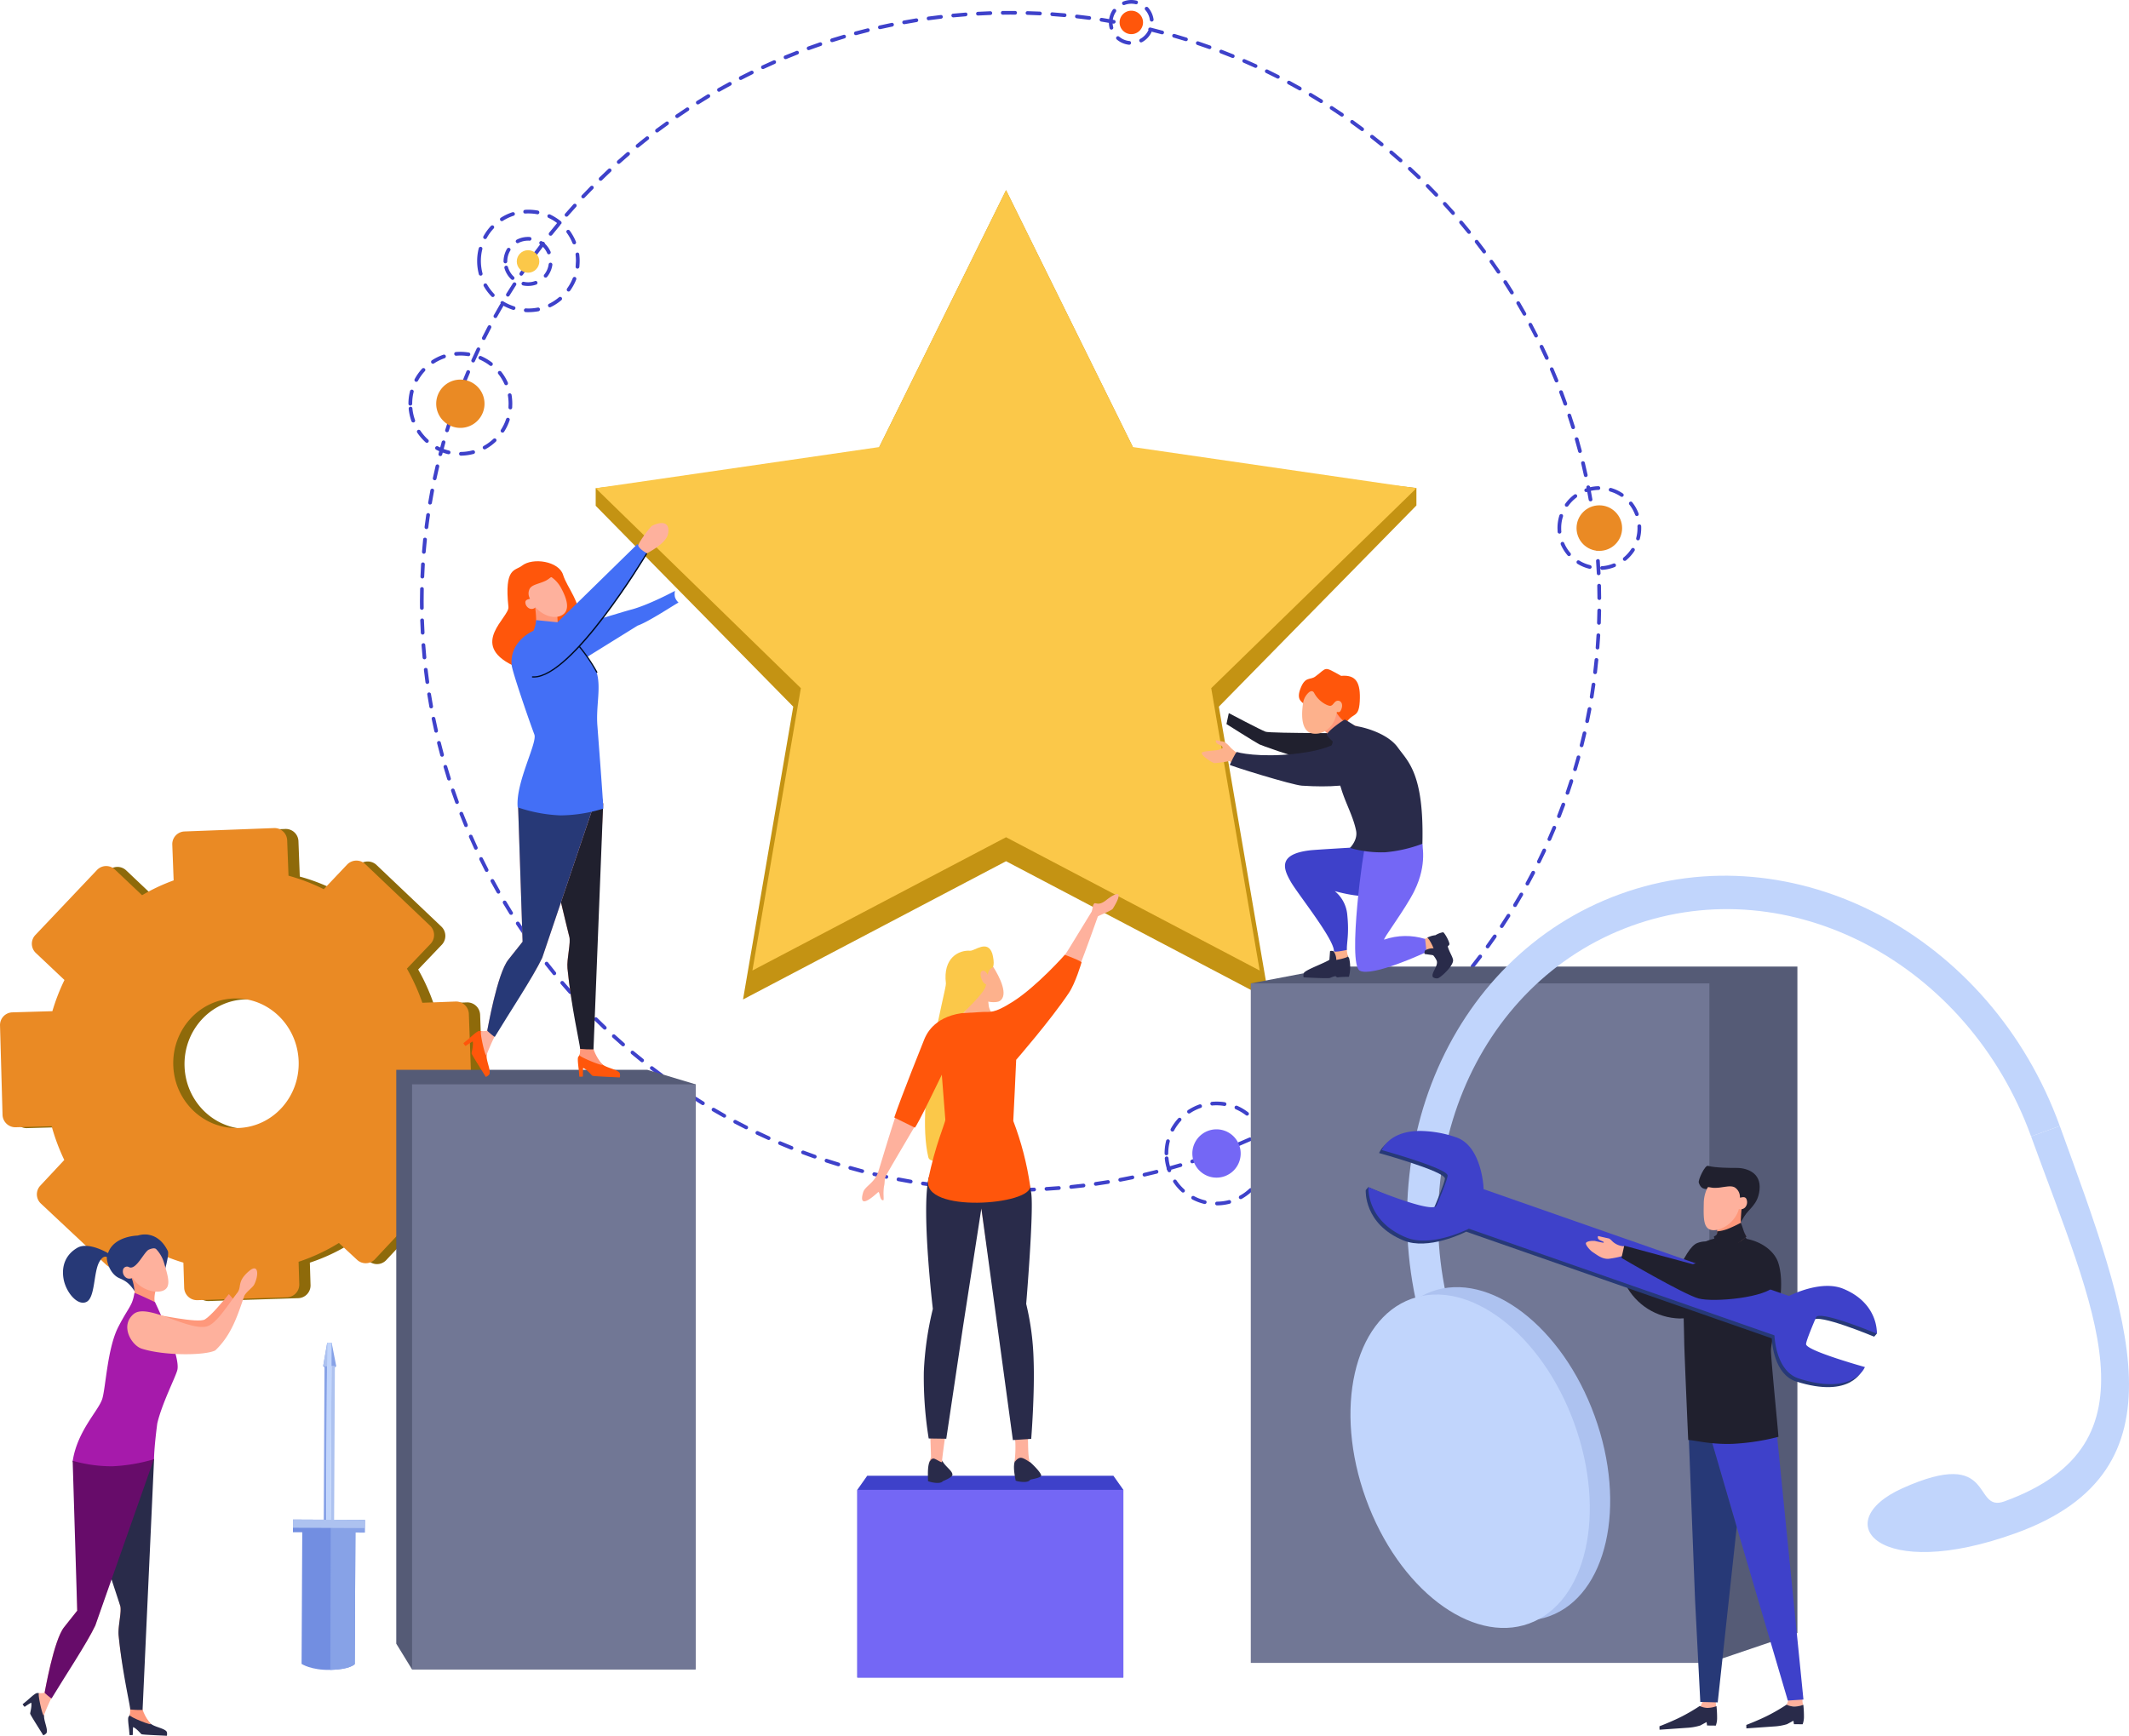 <?xml version="1.0" encoding="utf-8"?><svg xmlns="http://www.w3.org/2000/svg" width="726.374" height="592.375" xmlns:v="https://vecta.io/nano"><style><![CDATA[.B{fill:#292b4a}.C{fill:#3e41ca}.D{fill:#feb19d}.E{fill:#fe987b}.F{fill:#ff560b}.G{fill:#fdb18c}.H{fill:#20202e}.I{fill-rule:evenodd}.J{fill:#adc2f0}.K{fill:#273977}.L{fill:#ea8a24}.M{fill:#fbc849}.N{fill:#7467f5}.O{fill:#c1d5fc}]]></style><g class="C"><path d="M344.375 406.737h0l-4.247-.063a.61.61 0 0 1-.613-.654c.001-.166.068-.324.187-.44s.28-.178.445-.174l4.228.06a.64.64 0 0 1 .635.638.65.65 0 0 1-.635.632zm4.23-.04h0a.62.62 0 0 1-.635-.613.6.6 0 0 1 .17-.465.61.61 0 0 1 .443-.192l4.23-.126a.65.65 0 0 1 .635.613v.022a.63.63 0 0 1-.613.635l-4.23.125zm-12.688-.148h-.02l-4.25-.233c-.348-.03-.61-.33-.594-.68a.6.6 0 0 1 .679-.588l4.185.23c.01-.02.016-.022.022-.022a.65.65 0 0 1 .613.635v.044c-.017.34-.296.608-.636.613zm21.125-.192c-.248-.004-.472-.15-.577-.374s-.07-.5.087-.682a.74.74 0 0 1 .446-.211l4.206-.3a.62.62 0 0 1 .679.591v.063a.62.62 0 0 1-.572.613l-4.228.3zm-29.563-.36h-.06l-4.21-.4a.62.62 0 0 1-.572-.7c.01-.17.093-.33.225-.44s.305-.157.475-.133l4.168.4h.02c.324.025.58.288.594.613v.066a.66.66 0 0 1-.639.591zm37.976-.317a.62.62 0 0 1-.61-.572c-.027-.166.02-.335.126-.465a.66.66 0 0 1 .422-.233l4.187-.465a.63.63 0 0 1 .717.55v.063c.012.316-.215.6-.528.635h-.02c-.025.017-.055.025-.085.022l-4.146.465zm-46.39-.572c-.022 0-.044-.02-.066-.02l-4.206-.572a.65.65 0 0 1-.55-.72.68.68 0 0 1 .739-.55l4.168.594a.63.63 0 0 1 .547.613v.085c-.042.32-.31.56-.63.57zm54.785-.465c-.314 0-.578-.235-.613-.547-.05-.344.184-.666.528-.72l4.165-.635a.61.61 0 0 1 .717.506c.017.033.025.07.022.107.004.313-.22.582-.528.635l-4.206.654zm-63.138-.8h-.107l-4.185-.764c-.16-.028-.305-.12-.4-.252a.65.65 0 0 1-.085-.487c.066-.343.396-.57.74-.506l4.146.76a.64.64 0 0 1 .528.635.22.22 0 0 1-.022.1c-.05.298-.31.514-.613.51zm71.5-.594a.64.64 0 0 1-.638-.506.67.67 0 0 1 .109-.487c.09-.138.237-.23.4-.252l4.144-.824h.022c.022-.025.063-.025.107-.025.3.004.554.216.613.51.018.04.025.085.022.13a.64.64 0 0 1-.487.613h-.022l-.022.02-4.143.824zm-79.8-.993a.3.3 0 0 1-.129-.019l-4.144-.93a.77.77 0 0 1-.4-.276.64.64 0 0 1-.063-.487c.038-.164.14-.305.283-.392s.316-.114.478-.073l4.1.91c.296.068.505.33.506.635.003.043-.003.086-.02.126-.06.3-.314.5-.6.504zm88.064-.74c-.292-.002-.545-.203-.613-.487-.046-.167-.015-.346.085-.487a.52.52 0 0 1 .38-.274l4.08-.993c.01-.02.016-.022.022-.022a.63.63 0 0 1 .761.465c.02.054.027.112.022.17-.007.283-.194.53-.465.613l-4.124.993c-.06 0-.102.02-.146.02zm-96.29-1.226h-.17c-.016-.017-.04-.025-.063-.022l-4.018-1.1c-.34-.094-.537-.444-.443-.783s.444-.537.783-.443l4.06 1.122a.61.61 0 0 1 .487.613c0 .04-.022.107-.022.148-.082.27-.327.456-.61.463zm104.474-.868a.61.61 0 0 1-.591-.465c-.06-.16-.046-.34.04-.487.085-.142.22-.247.38-.293l4.04-1.166h.02a.62.62 0 0 1 .783.424c.026.06.04.124.044.19-.001.28-.19.525-.463.594l-4.083 1.185a.52.52 0 0 1-.166.018zm-112.613-1.415c-.063 0-.13-.025-.192-.025l-4.06-1.286a.68.68 0 0 1-.361-.32c-.075-.15-.1-.323-.04-.484s.163-.296.314-.372.327-.086.486-.028l4.037 1.27c.266.084.447.33.446.6.004.065-.004.13-.022.192-.09.258-.332.434-.606.442zm120.714-1.013a.61.61 0 0 1-.591-.446c-.06-.16-.046-.337.04-.484a.74.74 0 0 1 .361-.317l4-1.333c.325-.106.677.06.8.38.033.073.048.153.04.233a.66.66 0 0 1-.424.594l-4.015 1.33a.63.63 0 0 1-.213.043zm-128.77-1.65c-.064.004-.128-.004-.19-.022h-.022c-.022 0-.044-.02-.063-.02l-3.933-1.44c-.162-.057-.293-.176-.365-.33s-.078-.333-.018-.493c.135-.322.5-.48.827-.36l3.974 1.44a.7.7 0 0 1 .424.591.66.66 0 0 1-.635.635zm136.763-1.15c-.263.007-.502-.153-.594-.4a.65.65 0 0 1 .022-.487.63.63 0 0 1 .361-.337l3.93-1.5a.65.65 0 0 1 .827.358 1.03 1.03 0 0 1 .041.252c-.01.253-.166.476-.4.572l-3.952 1.522a1.05 1.05 0 0 1-.235.02zm-144.713-1.836c-.072-.004-.143-.02-.21-.044h-.022c-.022 0-.04-.02-.063-.02l-3.87-1.606a.68.68 0 0 1-.337-.339c-.066-.156-.066-.33 0-.487a.67.67 0 0 1 .846-.339l3.89 1.61a.61.61 0 0 1 .4.591c-.002.08-.017.158-.044.233-.1.246-.326.408-.588.403zm152.56-1.25a.62.62 0 0 1-.572-.4c-.07-.153-.075-.33-.01-.486s.19-.28.35-.338l3.848-1.67c.315-.134.68.005.824.315a.55.55 0 0 1 .066.255.65.65 0 0 1-.38.591l-3.87 1.672c-.08.04-.167.06-.255.06zm-160.36-2.07a.53.53 0 0 1-.252-.066l-3.87-1.776c-.304-.16-.435-.53-.3-.846a.67.67 0 0 1 .848-.315l3.848 1.8a.58.58 0 0 1 .359.594.75.75 0 0 1-.044.233.65.65 0 0 1-.591.376zm168.055-1.377a.62.62 0 0 1-.569-.358.64.64 0 0 1 .315-.846l3.766-1.817a.68.68 0 0 1 .868.274c.04.086.062.18.063.274 0 .243-.14.466-.358.572l-3.8 1.86a.59.59 0 0 1-.276.04zm-175.7-2.282c-.095-.001-.188-.023-.274-.063l-3.785-1.946c-.15-.078-.26-.216-.3-.38-.06-.16-.046-.337.04-.484a.64.64 0 0 1 .846-.255l3.766 1.943h.02a.62.62 0 0 1 .318.572c-.001.095-.023.19-.063.276a.62.62 0 0 1-.569.337zm183.258-1.46c-.232.001-.445-.13-.547-.34-.165-.31-.052-.696.255-.868l3.72-1.984a.65.65 0 0 1 .846.252c.055.1.084.194.085.3.002.227-.12.438-.318.55v.022c-.02 0-.02 0-.044.022l-3.7 1.965a.47.47 0 0 1-.297.08zm-190.743-2.518a.7.7 0 0 1-.3-.06l-3.7-2.116c-.15-.087-.26-.23-.3-.4-.034-.16-.003-.327.085-.465a.65.65 0 0 1 .868-.233l3.637 2.094h.02a.6.6 0 0 1 .318.569.69.69 0 0 1-.063.3c-.12.197-.334.315-.564.31zm198.146-1.54a.63.63 0 0 1-.55-.317.68.68 0 0 1-.066-.487.61.61 0 0 1 .3-.38l3.615-2.157c.3-.174.682-.08.868.21a.65.65 0 0 1-.211.868l-3.634 2.178a.93.93 0 0 1-.323.084zm-205.446-2.728a.6.6 0 0 1-.339-.085l-3.593-2.263c-.296-.193-.38-.59-.192-.887a.67.67 0 0 1 .868-.192l3.574 2.263h.02c.184.113.298.312.3.528-.003.12-.04.237-.107.337a.6.6 0 0 1-.53.299zm212.65-1.67a.6.6 0 0 1-.528-.3c-.102-.132-.134-.305-.085-.465a.54.54 0 0 1 .276-.4l3.51-2.285.022-.022a.63.63 0 0 1 .868.192c.074.105.1.233.1.36.002.203-.102.392-.274.5l-3.552 2.33a.68.68 0 0 1-.331.089zm-219.775-2.917a.57.57 0 0 1-.358-.107l-3.49-2.41c-.143-.085-.238-.234-.254-.4a.59.59 0 0 1 .107-.487.66.66 0 0 1 .889-.148l3.468 2.392c.17.122.273.318.274.528a.72.72 0 0 1-.1.359.67.67 0 0 1-.533.273zm226.8-1.757a.66.66 0 0 1-.531-.274.6.6 0 0 1-.085-.468.59.59 0 0 1 .252-.4l3.407-2.433.02-.02c.287-.2.683-.135.89.148a.59.59 0 0 1 .126.38.65.65 0 0 1-.274.506l-3.446 2.455a.75.75 0 0 1-.355.107zm-233.71-3.106a.73.73 0 0 1-.361-.107c-.008-.02-.014-.022-.02-.022-.022-.022-.044-.022-.063-.04l-3.32-2.518a.62.62 0 0 1-.129-.887c.217-.274.614-.32.89-.107l3.383 2.54a.62.62 0 0 1 .254.5.58.58 0 0 1-.129.361.62.62 0 0 1-.503.28zm240.537-1.865a.64.64 0 0 1-.509-.252.61.61 0 0 1-.126-.465.68.68 0 0 1 .255-.424l3.317-2.578s.025 0 .025-.022c.278-.184.65-.13.865.126a.67.67 0 0 1 .148.4.63.63 0 0 1-.23.465c0 .022-.025.022-.025.022l-.04.04-3.3 2.56a.62.62 0 0 1-.379.128zm-247.242-3.3a.67.67 0 0 1-.4-.148l-3.28-2.685c-.125-.117-.206-.273-.23-.443a.74.74 0 0 1 .145-.468c.23-.26.626-.286.89-.06l3.28 2.663a.63.63 0 0 1 .233.487c-.005.146-.057.286-.148.4-.116.152-.293.246-.484.256zm253.86-1.943a.6.6 0 0 1-.487-.235.62.62 0 0 1-.148-.463.66.66 0 0 1 .233-.424l3.194-2.73h.02a.64.64 0 0 1 .889.066.56.56 0 0 1 .148.4c.018.188-.062.373-.213.487l-3.232 2.748a.73.73 0 0 1-.398.152zm-260.35-3.51c-.148.006-.292-.048-.4-.148l-3.172-2.835a.63.63 0 0 1 .227-1.072.63.63 0 0 1 .619.144l3.172 2.832a.58.58 0 0 1 .192.443c.006.17-.06.335-.18.456s-.285.185-.456.18zm266.736-2.03c-.18.01-.355-.068-.465-.21a.64.64 0 0 1-.17-.465.62.62 0 0 1 .213-.421l3.087-2.857c.02-.02.02-.02.04-.02a.65.65 0 0 1 .868.041c.104.118.164.267.17.424.001.164-.06.322-.17.443-.022.02-.022.02-.022.044-.02.02-.044.04-.063.04l-3.068 2.833a.72.72 0 0 1-.416.149zm-272.973-3.66c-.164 0-.322-.06-.446-.167l-3.043-2.96c-.122-.12-.19-.283-.19-.455s.07-.335.19-.454a.65.65 0 0 1 .887 0l3.024 2.94c.02.008.022.014.022.02a.76.76 0 0 1 .189.424c.005.355-.277.647-.632.654zm279.125-2.135a.57.57 0 0 1-.443-.189.62.62 0 0 1 0-.89l2.98-2.98c.24-.25.637-.26.9-.022.123.115.193.277.192.446a.73.73 0 0 1-.17.463l-3 2.983c-.113.126-.275.196-.444.19zm-285.133-3.826c-.173.001-.34-.067-.463-.19l-2.9-3.087c-.12-.12-.184-.28-.18-.45s.077-.327.202-.44a.66.66 0 0 1 .909.041l2.876 3.046c.122.124.2.29.19.465-.01.165-.077.322-.19.443-.12.107-.276.168-.438.172zm291.055-2.22c-.163-.001-.32-.06-.443-.17a.57.57 0 0 1-.192-.443c-.02-.166.043-.33.167-.443l2.857-3.112c0-.02 0-.02.02-.02.236-.24.62-.25.868-.022.135.117.212.287.21.465a.66.66 0 0 1-.17.424l-2.852 3.128a.65.65 0 0 1-.459.19zm-296.8-3.977a.67.67 0 0 1-.465-.211l-2.792-3.194a.71.71 0 0 1-.148-.463.78.78 0 0 1 .233-.446.66.66 0 0 1 .889.085l2.77 3.172c.097.12.15.268.148.42.012.182-.068.358-.213.468a.59.59 0 0 1-.421.171zm302.45-2.3c-.332-.005-.606-.26-.635-.59a.71.71 0 0 1 .148-.465l2.726-3.213c.222-.268.62-.306.89-.085a.6.6 0 0 1 .233.484.64.64 0 0 1-.129.383l-.02.02q-1.3 1.585-2.73 3.235a.63.63 0 0 1-.483.232zm-307.927-4.125a.6.6 0 0 1-.465-.213l-.022-.02c-.02-.022-.04-.044-.04-.066l-2.6-3.257a.6.6 0 0 1-.126-.463.63.63 0 0 1 1.122-.32l2.622 3.3a.57.57 0 0 1 .148.4.64.64 0 0 1-.233.487.69.69 0 0 1-.405.151zm313.32-2.41a.69.69 0 0 1-.4-.126c-.128-.107-.21-.258-.233-.424a.62.62 0 0 1 .126-.465l2.578-3.342c.22-.267.607-.32.892-.126.16.12.252.307.252.506a.7.7 0 0 1-.107.361c0 .02 0 .02-.02.02 0 .022 0 .022-.022.044l-2.58 3.32a.6.6 0 0 1-.486.235zm-318.52-4.248a.6.6 0 0 1-.506-.255l-2.5-3.4a.63.63 0 0 1 .129-.887.65.65 0 0 1 .887.126l2.5 3.4c.21.28.15.678-.13.887a.58.58 0 0 1-.381.129zm323.617-2.5c-.13 0-.26-.044-.36-.126-.144-.085-.238-.234-.252-.4a.69.69 0 0 1 .1-.465l2.433-3.446h.02a.62.62 0 0 1 .867-.17c.185.11.292.314.276.528-.003.127-.04.25-.107.36l-2.452 3.47a.64.64 0 0 1-.525.254zm-328.544-4.357a.59.59 0 0 1-.506-.274l-2.37-3.53c-.09-.14-.122-.31-.086-.474s.136-.305.278-.394a.67.67 0 0 1 .889.17l2.324 3.49c.076.104.114.23.107.36.022.215-.086.422-.274.528a.58.58 0 0 1-.364.13zm333.385-2.6c-.13.007-.256-.03-.36-.11a.6.6 0 0 1-.276-.4c-.032-.163.007-.332.107-.465l2.282-3.552a.67.67 0 0 1 .889-.192.62.62 0 0 1 .274.55c.006.112-.024.223-.085.317l-2.3 3.574a.67.67 0 0 1-.534.284zm-337.994-4.483a.67.67 0 0 1-.55-.276l-2.2-3.615a.68.68 0 0 1 .214-.887c.3-.166.696-.066.887.23l2.178 3.6h.022a.9.9 0 0 1 .085.318.7.7 0 0 1-.3.55.66.66 0 0 1-.337.087zm342.518-2.666c-.117-.007-.232-.035-.34-.085a.7.7 0 0 1-.274-.4c-.04-.165-.018-.338.063-.487l2.157-3.634c.186-.3.562-.39.868-.233a.63.63 0 0 1 .3.569.5.5 0 0 1-.085.3l-2.137 3.66a.68.68 0 0 1-.555.318zm-346.853-4.568a.66.66 0 0 1-.55-.317l-2.05-3.7a.64.64 0 0 1 .573-.951.64.64 0 0 1 .546.338l2.03 3.68c.057.087.086.19.085.293.006.234-.115.453-.317.572a.76.76 0 0 1-.319.091zm351.06-2.767c-.105-.004-.208-.033-.3-.085-.15-.08-.257-.217-.3-.38s-.023-.334.044-.487l1.987-3.722a.69.69 0 0 1 .867-.274c.202.11.33.32.34.55 0 .104-.023.206-.066.3v.022c-.02.022-.02.04-.04.04l-1.968 3.7a.66.66 0 0 1-.562.335zm-355.058-4.652a.62.62 0 0 1-.572-.337l-1.9-3.785a.65.65 0 0 1-.022-.487c.05-.16.166-.29.317-.36a.63.63 0 0 1 .846.3l1.883 3.74c.04.087.062.18.063.276a.63.63 0 0 1-.339.591c-.086.04-.18.063-.276.064zm359-2.874c-.096.001-.19-.02-.276-.066-.316-.15-.45-.53-.3-.846l1.82-3.807a.63.63 0 0 1 1.2.255.6.6 0 0 1-.041.276l-1.842 3.826c-.104.218-.32.36-.56.367zm-362.7-4.694a.6.6 0 0 1-.572-.383l-1.732-3.845c-.07-.153-.078-.328-.022-.487a.7.7 0 0 1 .339-.361.67.67 0 0 1 .846.339l1.713 3.826c.04.086.062.18.063.274a.62.62 0 0 1-.383.572c-.077.043-.164.067-.252.07zm366.262-2.98a.99.99 0 0 1-.252-.044.64.64 0 0 1-.317-.843l1.67-3.892a.64.64 0 0 1 .827-.337c.234.104.39.332.4.588a.45.45 0 0 1-.063.235l-1.67 3.91c-.106.233-.338.382-.594.382zm-369.626-4.757c-.258.01-.496-.142-.59-.383l-1.585-3.93c-.06-.158-.052-.334.02-.487a.6.6 0 0 1 .339-.339.64.64 0 0 1 .824.359l1.565 3.892v.022c.034.08.048.168.04.255a.6.6 0 0 1-.378.569c-.073.034-.154.05-.234.044zm372.9-3.065c-.08-.002-.158-.017-.233-.044-.158-.06-.285-.18-.353-.336s-.07-.33-.005-.488l1.5-3.955c.12-.322.474-.49.8-.38.247.094.415.327.424.59-.007.08-.022.157-.044.233l-1.5 3.974c-.1.237-.327.396-.584.407zm-375.968-4.82c-.26.003-.496-.157-.59-.4l-1.418-4.018c-.092-.33.08-.675.4-.8.33-.103.684.073.8.4l1.4 3.977c.027.075.042.153.044.233a.66.66 0 0 1-.421.591.72.72 0 0 1-.214.017zM534.78 271.2a.66.66 0 0 1-.192-.019c-.326-.117-.502-.47-.4-.8l1.333-4.018c.112-.33.464-.516.8-.42.263.086.436.337.424.613.003.065-.004.13-.022.192l-1.333 4.04a.66.66 0 0 1-.607.413zm-381.587-4.84a.66.66 0 0 1-.613-.443l-1.226-4.06a.63.63 0 0 1 1.207-.361l1.226 4.04c.023.062.037.126.04.192a.61.61 0 0 1-.443.591c-.06.024-.126.038-.192.04zm384.174-3.213c-.063 0-.107-.02-.17-.02a.72.72 0 0 1-.383-.32c-.086-.147-.1-.325-.04-.484l1.163-4.04c.038-.163.142-.303.286-.387s.318-.104.478-.056c.288.057.486.32.462.613.003.05-.003.1-.02.148l-1.163 4.08c-.077.276-.33.467-.616.464zm-386.542-4.907c-.287.008-.542-.184-.613-.463l-1.078-4.124c-.026-.166.004-.337.085-.484.095-.138.237-.236.4-.276a.64.64 0 0 1 .761.465l1.056 4.08c0 .044.022.1.022.17-.007.283-.194.53-.465.613-.056.014-.113.02-.17.018zm388.783-3.254c-.05.005-.103-.002-.15-.022-.337-.083-.545-.423-.465-.76l.993-4.1a.65.65 0 0 1 .764-.487c.283.085.48.342.487.638.003.043-.004.087-.022.126l-.993 4.122a.62.62 0 0 1-.617.484zm-390.815-4.95a.63.63 0 0 1-.613-.509l-.887-4.144a.61.61 0 0 1 .484-.739.63.63 0 0 1 .742.484l.887 4.124c.018.04.025.085.022.13a.65.65 0 0 1-.509.632c-.043.001-.084.023-.126.023zm392.694-3.3h-.107c-.345-.077-.566-.414-.5-.76l.8-4.124c0-.022.022-.022.022-.04a.64.64 0 0 1 .717-.487.65.65 0 0 1 .528.613v.13l-.824 4.163a.64.64 0 0 1-.638.511zm-394.363-4.992c-.306.006-.572-.207-.635-.506v-.043l-.7-4.165a.53.53 0 0 1 .107-.468c.1-.138.236-.23.4-.252a.66.66 0 0 1 .739.528l.7 4.143v.148a.6.6 0 0 1-.506.594c-.034.016-.07.024-.107.024zm395.907-3.32a.2.2 0 0 1-.1-.019.61.61 0 0 1-.509-.72l.613-4.165.022-.022c.06-.337.38-.562.717-.506.306.042.533.304.53.613v.107c.003.023-.005.046-.022.063l-.613 4.122c-.06.307-.328.53-.64.53zm-397.238-5.03a.64.64 0 0 1-.635-.547l-.528-4.21a.6.6 0 0 1 .129-.465.51.51 0 0 1 .421-.233.63.63 0 0 1 .72.553l.528 4.185v.085c.001.32-.234.59-.55.632zm398.425-3.34h-.063a.6.6 0 0 1-.443-.255.6.6 0 0 1-.129-.465l.465-4.185v-.025c.02-.165.105-.316.236-.42s.298-.15.464-.128a.66.66 0 0 1 .572.632v.066c.003.023-.005.047-.022.063l-.443 4.165a.64.64 0 0 1-.641.55zM144.817 225a.64.64 0 0 1-.635-.569v-.022l-.36-4.228a.66.66 0 0 1 .591-.676c.17-.014.336.04.463.152s.204.27.213.44l.36 4.187v.085c-.01.323-.252.6-.572.632zm400.22-3.36h-.045a.56.56 0 0 1-.421-.233.5.5 0 0 1-.151-.443l.276-4.21c.02-.345.3-.61.655-.6s.617.298.612.643v.02l-.3 4.23a.63.63 0 0 1-.626.59zm-400.812-5.075h-.022a.65.65 0 0 1-.635-.613l-.19-4.23a.65.65 0 0 1 .61-.654h.022a.62.62 0 0 1 .635.613l.192 4.21-.085.04h.085a.65.65 0 0 1-.613.635zm401.3-3.363h-.022a.72.72 0 0 1-.443-.211.67.67 0 0 1-.17-.443l.107-4.228a.63.63 0 0 1 .635-.613c.17-.003.332.063.45.182s.186.282.184.45l-.107 4.25c-.01.343-.293.615-.636.613zm-401.6-5.1h0a.63.63 0 0 1-.632-.613l-.022-2.26.063-4.253a.62.62 0 0 1 .635-.613.61.61 0 0 1 .613.638l-.044 4.206c.02.01.022.016.022.022 0 .02-.022.04-.022.063l.022 2.178c.001.168-.066.33-.185.45s-.28.187-.448.187zm401.723-3.36h0c-.35-.002-.632-.285-.632-.635l-.066-4.247c.01-.338.285-.608.623-.615s.622.253.647.6v.107l.063 4.165c.001.17-.065.33-.184.45s-.28.188-.45.188zm-401.556-7.333h-.022a.63.63 0 0 1-.613-.632v-.025l.21-4.228c.026-.344.32-.604.666-.587s.612.305.604.65l-.21 4.21c-.017.34-.295.608-.635.613zm401.342-1.122c-.338.01-.622-.253-.635-.59l-.255-4.25c-.004-.336.258-.615.594-.632.167-.024.336.025.465.133s.206.267.21.436v.022l.255 4.228a.65.65 0 0 1-.613.654zM144.62 188.97h-.063a.64.64 0 0 1-.572-.632v-.066l.38-4.206c.01-.17.092-.33.225-.44s.305-.157.475-.133c.17.012.324.098.424.235a.54.54 0 0 1 .148.463l-.4 4.187a.62.62 0 0 1-.612.59zm400.245-1.12c-.33.006-.607-.244-.635-.572l-.424-4.187v-.06c-.013-.33.238-.613.57-.638.343-.032.65.212.7.553l.424 4.206c.026.355-.237.666-.59.7zm-399.373-7.295h-.085c-.323-.048-.56-.33-.55-.657v-.066l.572-4.185a.7.7 0 0 1 .717-.55.65.65 0 0 1 .55.72q-.316 2.094-.57 4.185v.025c-.06.304-.325.524-.635.528zm398.444-1.1a.64.64 0 0 1-.632-.55l-.594-4.165v-.107a.64.64 0 0 1 .528-.635.65.65 0 0 1 .742.528l.594 4.21a.66.66 0 0 1-.553.72zm-397.218-7.274h-.107c-.304-.06-.524-.325-.528-.635-.001-.037.006-.074.022-.107v-.02l.74-4.143c.07-.342.398-.568.742-.51.166.03.313.124.408.263s.13.31.098.476l-.74 4.143v.025c-.063.3-.33.51-.634.506zm395.95-1.1a.62.62 0 0 1-.635-.506l-.76-4.146c-.018-.04-.025-.083-.022-.126a.63.63 0 0 1 .509-.632c.347-.056.678.165.76.506l.76 4.165c.04.168.003.345-.1.484a.58.58 0 0 1-.405.255zm-394.366-7.188c-.04 0-.085-.022-.126-.022a.65.65 0 0 1-.506-.632c-.003-.043.003-.086.02-.126l.933-4.146c.084-.337.423-.544.76-.465a.6.6 0 0 1 .38.3c.09.136.12.303.082.462l-.93 4.124a.61.61 0 0 1-.613.505zm392.716-1.1c-.292-.002-.545-.203-.613-.487l-.928-4.122a.33.33 0 0 1-.025-.151c-.005-.294.2-.55.487-.613a.65.65 0 0 1 .764.443v.022c0 .022.02.044.02.085l.93 4.06c.038.163.007.335-.085.475s-.237.237-.402.267a.3.3 0 0 1-.147.022zm-390.767-7.148c-.057.003-.115-.003-.17-.02-.284-.068-.485-.32-.487-.613 0-.044.022-.11.022-.15l1.1-4.1c.11-.333.46-.526.8-.443.33.103.517.45.42.783l-1.078 4.083a.65.65 0 0 1-.608.46zm388.8-1.076a.62.62 0 0 1-.613-.468l-1.122-4.06c-.016-.063-.022-.127-.02-.192a.59.59 0 0 1 .463-.591c.33-.09.676.094.783.42l1.122 4.105c.084.33-.113.67-.443.758-.054.02-.11.028-.17.027zm-386.54-7.066a.46.46 0 0 1-.17-.019c-.266-.1-.45-.333-.465-.613 0-.04.022-.107.022-.148 0-.022 0-.022.022-.022 0-.04 0-.063.02-.085l1.248-4a.65.65 0 0 1 .8-.4.6.6 0 0 1 .359.317c.088.147.104.326.044.487l-1.27 4.037a.66.66 0 0 1-.609.446zm384.215-1.056c-.277-.003-.523-.18-.613-.443l-1.29-4.018a.56.56 0 0 1-.022-.189c-.013-.276.16-.526.42-.613a.65.65 0 0 1 .8.4l1.31 4.04a.67.67 0 0 1-.421.8c-.06.004-.122.023-.186.023zm-381.572-7.017c-.072.004-.145-.004-.214-.025-.247-.094-.413-.327-.42-.59.002-.072.016-.143.04-.21l1.44-4.018c.13-.326.497-.487.824-.36.32.123.486.475.38.8l-1.46 3.993c-.1.248-.326.412-.6.41zm378.906-1.018c-.27-.002-.514-.168-.613-.42l-1.437-3.952h-.02a.58.58 0 0 1-.025-.213.6.6 0 0 1 .4-.594.65.65 0 0 1 .824.361l1.46 3.977c.115.332-.052.696-.38.824-.07.016-.14.022-.2.018zM158.135 131.5c-.08-.002-.158-.017-.233-.044-.24-.096-.4-.33-.4-.588a.42.42 0 0 1 .044-.235l1.606-3.933a.64.64 0 0 1 .827-.328.64.64 0 0 1 .358.815l-1.628 3.91a.62.62 0 0 1-.572.401zm372.923-.993a.61.61 0 0 1-.591-.38l-1.628-3.87a1.19 1.19 0 0 1-.044-.255.65.65 0 0 1 .383-.591.64.64 0 0 1 .824.337l1.628 3.894a.62.62 0 0 1-.339.824.46.46 0 0 1-.231.04zm-369.624-6.813c-.088 0-.174-.022-.252-.063a.62.62 0 0 1-.38-.572c.002-.095.023-.188.063-.274l1.776-3.848a.66.66 0 0 1 .846-.317c.312.155.445.53.3.846l-1.776 3.848a.6.6 0 0 1-.577.38zm366.284-.928a.6.6 0 0 1-.569-.361l-1.776-3.785v-.022c-.04-.086-.062-.18-.063-.274a.6.6 0 0 1 .359-.572c.317-.147.694-.014.848.3l1.8 3.83c.133.32-.006.69-.317.846-.09.038-.186.052-.282.042zM165.07 116.02a.57.57 0 0 1-.274-.066.62.62 0 0 1-.358-.569.57.57 0 0 1 .063-.274l1.943-3.785a.65.65 0 0 1 .846-.276.64.64 0 0 1 .276.865l-1.924 3.766a.64.64 0 0 1-.572.342zm359.012-.848h0a.62.62 0 0 1-.572-.337l-1.946-3.744v-.02a.62.62 0 0 1 .276-.824c.304-.158.678-.047.846.252l1.946 3.763c.077.15.092.322.04.482s-.166.29-.316.366a.66.66 0 0 1-.273.063zm-355.058-6.637a.6.6 0 0 1-.317-.085.66.66 0 0 1-.317-.55.55.55 0 0 1 .085-.317l2.094-3.678c.18-.3.563-.402.868-.233a.6.6 0 0 1 .3.38c.043.164.02.34-.063.487l-2.094 3.656a.61.61 0 0 1-.555.343zm351.08-.8c-.226.002-.436-.12-.547-.317l-2.094-3.637-.022-.02a.77.77 0 0 1-.085-.317c.004-.226.124-.434.318-.55.305-.17.688-.066.867.233l2.113 3.678a.61.61 0 0 1-.255.846.47.47 0 0 1-.294.081zm-346.81-6.514a.91.91 0 0 1-.339-.082.67.67 0 0 1-.3-.55c-.004-.12.025-.236.085-.34l2.263-3.593a.62.62 0 0 1 .865-.192.63.63 0 0 1 .276.38c.045.167.014.345-.085.487l-2.24 3.572a.62.62 0 0 1-.523.316zm342.537-.76c-.224.01-.434-.107-.547-.3l-2.24-3.552a.55.55 0 0 1-.107-.358c.002-.2.105-.406.276-.528.3-.17.68-.088.887.19l2.263 3.6c.08.14.107.305.082.465-.038.168-.144.313-.293.4a.58.58 0 0 1-.319.083zm-337.97-6.366c-.13 0-.257-.044-.36-.126a.6.6 0 0 1-.274-.509c-.008-.128.027-.254.1-.36l2.39-3.51c.213-.273.6-.338.89-.148.14.1.233.236.255.4.04.17 0 .347-.107.484l-2.37 3.47c-.01.017-.014.02-.02.02-.115.166-.302.27-.504.28zm333.385-.72a.6.6 0 0 1-.528-.274l-2.39-3.467c-.085-.11-.13-.245-.126-.383.004-.197.107-.38.274-.484.134-.098.302-.137.465-.11s.31.12.403.257l2.43 3.49c.1.14.12.3.086.473s-.134.305-.275.395c-.103.063-.22.1-.34.105zm-328.52-6.218c-.138.004-.274-.04-.383-.126a.57.57 0 0 1-.252-.506.68.68 0 0 1 .126-.38l2.537-3.383a.64.64 0 0 1 .889-.129.65.65 0 0 1 .23.424c.034.162-.002.33-.1.465l-2.537 3.383a.7.7 0 0 1-.51.254zm323.636-.673c-.203.01-.396-.086-.51-.255l-2.537-3.342v-.02a.61.61 0 0 1-.148-.361c-.01-.276.163-.527.424-.618s.55-.003.717.218l2.56 3.36c.1.135.144.304.12.47s-.114.317-.25.418c-.1.08-.24.125-.376.13zm-318.5-6.048c-.143 0-.283-.044-.4-.126a.64.64 0 0 1-.233-.487.66.66 0 0 1 .148-.424l2.685-3.276c.23-.256.616-.293.89-.085a.7.7 0 0 1 .233.443.77.77 0 0 1-.148.465l-2.666 3.257c-.127.148-.312.233-.507.234zm313.338-.635a.64.64 0 0 1-.506-.233l-2.685-3.257a.72.72 0 0 1-.151-.4c0-.2.087-.37.235-.487.27-.203.65-.176.887.063v.022c.023 0 .042.018.044.04l2.663 3.235c.15.187.182.445.077.662s-.324.355-.564.353zm-307.9-5.857c-.156.01-.31-.043-.424-.148-.135-.116-.213-.286-.21-.465a.49.49 0 0 1 .148-.421l2.81-3.172c.242-.256.643-.276.91-.044a.63.63 0 0 1 .044.887l-2.792 3.13c-.01.02-.016.022-.022.022a.6.6 0 0 1-.464.212zm302.448-.59a.56.56 0 0 1-.465-.233l-2.813-3.128a.64.64 0 0 1 .022-.892c.267-.23.667-.2.91.044l2.833 3.153c.214.267.185.654-.066.887-.117.104-.266.165-.423.17zm-296.783-5.668a.62.62 0 0 1-.421-.17.57.57 0 0 1-.192-.465.6.6 0 0 1 .17-.424l2.94-3.043a.66.66 0 0 1 .909-.019c.122.12.19.283.19.454s-.07.335-.19.454l-2.94 3.02c-.118.132-.3.203-.467.193zm291.074-.57c-.174-.001-.34-.07-.465-.192l-2.94-3.024c-.112-.12-.18-.278-.19-.443.006-.167.073-.326.19-.446a.64.64 0 0 1 .909 0l2.96 3.027c.237.26.228.66-.022.91-.124.107-.28.168-.445.17zM204.93 61.68c-.175.005-.345-.064-.465-.192a.73.73 0 0 1-.17-.463c-.001-.17.07-.33.192-.446l3.065-2.917c.2-.172.465-.216.7-.1s.383.34.38.597c-.014.168-.09.326-.21.443q-1.494 1.4-3.046 2.917c-.122.1-.28.17-.444.172zm279.147-.55c-.167.001-.328-.068-.443-.19l-3.065-2.876c0-.022 0-.022-.022-.022-.113-.13-.18-.293-.19-.465.004-.156.064-.306.17-.42a.67.67 0 0 1 .887-.044h.022c.02.022.02.044.04.063l3.046 2.857a.66.66 0 0 1 .019.909c-.13.114-.294.18-.467.19zm-272.973-5.2c-.176-.006-.343-.08-.465-.208-.116-.126-.177-.293-.17-.464s.083-.332.2-.447l3.194-2.792c.278-.204.662-.177.91.063a.76.76 0 0 1 .148.468.72.72 0 0 1-.233.443l-3.172 2.77a.59.59 0 0 1-.423.165zm266.758-.547a.64.64 0 0 1-.421-.151l-3.2-2.767a.7.7 0 0 1-.211-.487c.005-.146.058-.287.15-.4a.63.63 0 0 1 .887-.063l3.213 2.77a.63.63 0 0 1 .044.887.55.55 0 0 1-.464.209zM217.53 50.436a.63.63 0 0 1-.484-.233c-.11-.128-.16-.295-.145-.462s.1-.32.23-.427q1.712-1.4 3.3-2.663a.65.65 0 0 1 .887.107.63.63 0 0 1 .148.463.6.6 0 0 1-.252.424l-3.28 2.644c-.115.092-.258.143-.406.145zm253.88-.528a.64.64 0 0 1-.4-.129l-3.3-2.622c-.144-.123-.235-.296-.255-.484a.56.56 0 0 1 .151-.405.64.64 0 0 1 .887-.126l3.32 2.644a.66.66 0 0 1 .085.909c-.122.14-.302.22-.49.21zm-247.24-4.7a.63.63 0 0 1-.509-.255c-.086-.107-.13-.24-.126-.378a.7.7 0 0 1 .252-.509l3.426-2.493a.61.61 0 0 1 .868.126c.21.28.153.678-.126.89l-3.407 2.493s0 .022-.02.022a.72.72 0 0 1-.359.106zm240.558-.484a.63.63 0 0 1-.38-.129l-3.4-2.493c-.17-.123-.273-.318-.276-.528.02-.127.065-.25.13-.36a.66.66 0 0 1 .889-.148l3.424 2.518c.217.164.305.45.22.707s-.327.433-.6.434zm-233.708-4.442a.63.63 0 0 1-.509-.274c-.082-.102-.126-.23-.126-.36a.66.66 0 0 1 .274-.528l3.53-2.367c.293-.18.675-.095.868.19.1.134.13.307.085.468-.024.17-.125.317-.274.4l-3.5 2.367a.7.7 0 0 1-.358.107zm226.814-.484c-.127-.003-.25-.04-.358-.107l-3.51-2.348a.59.59 0 0 1-.274-.506c-.008-.128.027-.255.1-.36.1-.14.232-.24.395-.275s.333-.004.473.086l3.533 2.348a.72.72 0 0 1 .274.4c.028.17-.01.344-.107.487a.66.66 0 0 1-.525.273zm-219.753-4.165a.6.6 0 0 1-.528-.3.57.57 0 0 1-.107-.315.62.62 0 0 1 .3-.553l3.593-2.22c.312-.167.7-.066.89.233.164.306.06.687-.235.868l-3.57 2.2c-.103.06-.22.09-.34.087zm212.67-.468a.6.6 0 0 1-.337-.085l-3.618-2.2c-.187-.1-.302-.31-.3-.528a.62.62 0 0 1 .085-.337c.185-.293.57-.388.868-.213l3.634 2.2c.142.087.243.23.28.392s.005.334-.088.473a.6.6 0 0 1-.525.298zm-205.438-3.87c-.23.01-.445-.112-.553-.315-.17-.305-.068-.7.233-.868l3.7-2.05a.64.64 0 0 1 .951.573.64.64 0 0 1-.338.546l-3.678 2.028a.53.53 0 0 1-.315.086zm198.144-.443c-.107.006-.212-.024-.3-.085l-3.7-2.028c-.204-.11-.333-.32-.337-.55a.6.6 0 0 1 .085-.317c.168-.3.542-.4.846-.252h0c.017.015.04.022.063.02l3.656 2.03c.148.08.257.217.3.38s.023.334-.044.487a.7.7 0 0 1-.569.315zm-190.725-3.57c-.24.008-.462-.125-.57-.34a.69.69 0 0 1-.063-.274c-.018-.248.115-.482.337-.594l3.785-1.9a.66.66 0 0 1 .846.3c.073.152.082.327.026.485s-.174.29-.326.36l-3.763 1.9c-.086.04-.18.06-.273.06zm183.256-.444a.67.67 0 0 1-.274-.066l-3.785-1.88a.64.64 0 0 1-.358-.572c0-.095.02-.19.063-.274a.65.65 0 0 1 .846-.3l3.8 1.9c.142.082.254.208.317.36.052.16.037.337-.04.487-.107.215-.328.35-.568.346zM260.306 23.56a.66.66 0 0 1-.591-.361.6.6 0 0 1-.044-.274.63.63 0 0 1 .361-.569l3.848-1.735a.64.64 0 0 1 .846.317.67.67 0 0 1-.339.846l-3.826 1.732c-.083.025-.168.04-.255.044zm168.077-.4a.57.57 0 0 1-.274-.063l-3.85-1.713c-.02 0-.02-.02-.04-.02a.6.6 0 0 1-.337-.572c-.007-.087.007-.174.04-.255.14-.314.51-.455.824-.315l3.892 1.732a.61.61 0 0 1 .315.824.64.64 0 0 1-.568.378zm-160.36-2.98a.63.63 0 0 1-.591-.38c-.036-.08-.05-.168-.044-.255-.001-.255.148-.486.38-.59l3.935-1.565c.327-.128.696.034.824.36s-.034.696-.36.824l-3.89 1.565h-.022a1.23 1.23 0 0 1-.231.038zm152.576-.4a.52.52 0 0 1-.252-.044l-3.933-1.54a.68.68 0 0 1-.4-.613c.004-.073.02-.145.044-.213a.64.64 0 0 1 .824-.359l3.955 1.565a.61.61 0 0 1 .337.824.6.6 0 0 1-.574.376zm-144.707-2.67a.65.65 0 0 1-.591-.4 1.07 1.07 0 0 1-.044-.233.64.64 0 0 1 .424-.594l4-1.415c.33-.103.684.074.8.4a.66.66 0 0 1-.38.8l-3.977 1.4h-.02c-.065.035-.14.05-.213.042zm136.782-.36c-.072-.002-.143-.016-.21-.04l-4-1.377-.022-.02a.62.62 0 0 1-.4-.572c-.015-.07-.01-.144.02-.21.05-.162.163-.296.314-.372s.327-.086.486-.028l4.018 1.4a.61.61 0 0 1 .38.8.64.64 0 0 1-.586.42zm-128.77-2.367c-.28.003-.53-.178-.613-.446a.55.55 0 0 1-.022-.189c-.003-.274.167-.52.424-.613l4.06-1.226a.63.63 0 0 1 .841.746.63.63 0 0 1-.48.454l-4.018 1.248c-.062.004-.128.026-.19.026zm120.714-.337c-.058.004-.116-.005-.17-.025l-4.04-1.2c-.268-.072-.456-.313-.462-.59a.5.5 0 0 1 .019-.189.66.66 0 0 1 .783-.446l4.06 1.226a.57.57 0 0 1 .38.317.52.52 0 0 1 .044.465c-.08.27-.332.453-.613.443zM292 11.995c-.283-.007-.53-.194-.613-.465 0-.063-.02-.107-.02-.17.005-.284.193-.53.465-.613l4.1-1.056c.338-.09.685.107.783.443a.66.66 0 0 1-.082.487c-.08.15-.22.258-.383.3l-4.08 1.056h-.02a.36.36 0 0 1-.151.018zm104.5-.276c-.044 0-.1-.02-.148-.02l-4.1-1.06c-.274-.07-.47-.31-.487-.59 0-.063.02-.126.02-.17a.64.64 0 0 1 .783-.465l4.1 1.06c.332.09.53.43.443.76-.07.282-.323.48-.614.48zM300.2 9.943a.61.61 0 0 1-.613-.487c0-.04-.022-.085-.022-.126a.65.65 0 0 1 .509-.632l4.144-.89a.64.64 0 0 1 .739.487.66.66 0 0 1-.484.761l-4.124.887zm88.064-.233a.29.29 0 0 1-.126-.019l-4.122-.868h-.022c-.284-.07-.484-.32-.487-.613v-.126c.035-.166.135-.31.28-.403s.317-.122.482-.084h.022l4.124.865c.163.04.305.138.4.276a.63.63 0 0 1-.553.972zm-79.782-1.458c-.302.004-.56-.212-.613-.51-.018-.04-.025-.083-.022-.126-.002-.307.224-.57.528-.613l4.165-.723c.223-.038.45.047.594.22s.185.413.105.626-.265.366-.49.404l-4.165.72zm71.488-.192h-.107l-4.163-.7c-.308-.054-.532-.322-.53-.635-.003-.03.004-.06.022-.082a.61.61 0 0 1 .7-.531h.09q2.155.35 4.124.7a.62.62 0 0 1 .506.72.64.64 0 0 1-.639.528zm-63.138-1.14c-.32.001-.59-.236-.632-.553v-.1a.63.63 0 0 1 .55-.613l4.206-.528a.62.62 0 0 1 .7.547.63.63 0 0 1-.126.468.65.65 0 0 1-.424.23l-4.187.53c-.018.018-.06.018-.083.018zm54.788-.148c-.024.003-.05-.005-.066-.022l-4.206-.51a.62.62 0 0 1-.55-.632v-.066a.62.62 0 0 1 .7-.547l4.21.506c.164.022.315.106.42.233.103.14.15.314.126.487-.05.31-.315.54-.63.55zm-46.35-.848h-.04c-.323-.008-.592-.25-.635-.57v-.06a.64.64 0 0 1 .55-.635h.107l4.14-.36a.58.58 0 0 1 .679.591.65.65 0 0 1-.594.676l-4.185.36zm37.954-.1h-.063l-4.206-.34a.61.61 0 0 1-.572-.635v-.04a.57.57 0 0 1 .676-.591l4.21.337c.34.027.597.316.586.656s-.29.61-.63.614zm-29.56-.528c-.336.003-.614-.26-.632-.594v-.04c-.005-.336.256-.616.59-.635l4.272-.19c.338.001.612.275.613.613.016.173-.046.344-.17.465-.12.116-.277.183-.443.19l-4.21.192zM354.8 5.23h-.044l-4.21-.167c-.338-.002-.61-.275-.613-.613v-.044a.63.63 0 0 1 .638-.591h.02l4.228.148a.68.68 0 0 1 .446.211c.116.126.177.294.17.465a.63.63 0 0 1-.632.587zm-12.666-.21h-.022c-.346-.014-.62-.298-.62-.644s.274-.63.62-.644h4.228c.227 0 .436.12.55.317s.113.44 0 .635-.323.318-.55.317c-1.58-.026-3.06-.004-4.203.015z"/><path d="M385.25 15.27h-.04c-1.547-.16-3.008-.787-4.187-1.8-.268-.223-.306-.62-.085-.89.237-.262.638-.3.91-.063.975.84 2.187 1.357 3.468 1.48.33.02.584.3.57.632v.066a.62.62 0 0 1-.633.573zm4.08-.8a.61.61 0 0 1-.55-.339.65.65 0 0 1-.063-.484c.062-.158.173-.29.317-.38a6.6 6.6 0 0 0 2.644-2.688v-.02a.64.64 0 0 1 1.2.293c.002.1-.027.196-.085.276a7.56 7.56 0 0 1-3.15 3.257c-.1.046-.205.073-.313.082zm-10.13-4.357a.65.65 0 0 1-.61-.463c-.17-.65-.256-1.318-.255-2-.003-1.546.46-3.057 1.33-4.335a.64.64 0 1 1 1.059.72 6.44 6.44 0 0 0-.911 5.266h0a.44.44 0 0 1 .022.17c-.005.284-.193.53-.465.613-.055.015-.113.02-.17.017zm13.744-2.748a.64.64 0 0 1-.635-.55 6.26 6.26 0 0 0-1.585-3.424v-.025c-.1-.118-.15-.267-.148-.42-.002-.18.076-.35.21-.465a.68.68 0 0 1 .89.044 7.74 7.74 0 0 1 1.9 4.124c.043.35-.202.668-.55.717zm-9.472-5.624a.63.63 0 0 1-.594-.4.47.47 0 0 1-.041-.233.59.59 0 0 1 .4-.591 7.56 7.56 0 0 1 4.527-.3.54.54 0 0 1 .4.274.65.65 0 0 1 .063.484c-.083.338-.423.545-.76.465a6.44 6.44 0 0 0-3.785.255c-.067.025-.138.04-.21.044z"/></g><path d="M381.982 7.652a4 4 0 1 1 8 0 4 4 0 1 1-8 0z" class="F I"/><path d="M546.643 194.47h-.04c-.25-.003-.474-.15-.578-.375s-.07-.492.09-.684a.58.58 0 0 1 .443-.189c1.343-.097 2.663-.404 3.91-.91a.67.67 0 0 1 .826.359c.024.083.038.168.04.254a.62.62 0 0 1-.4.569 13.57 13.57 0 0 1-4.294.974zm-4.248-.36h-.15c-.008-.02-.014-.022-.02-.022a13.86 13.86 0 0 1-4.039-1.691c-.144-.08-.245-.218-.274-.38a.62.62 0 0 1 .928-.7c1.152.71 2.41 1.23 3.725 1.544v.02c.272.07.462.313.463.594v.148c-.075.288-.335.49-.633.488zm11.924-2.707c-.188-.001-.366-.087-.484-.233-.2-.272-.174-.66.082-.89 1.042-.858 1.948-1.87 2.685-3 .192-.285.575-.368.868-.19a.62.62 0 0 1 .3.528.78.78 0 0 1-.1.359c-.8 1.237-1.784 2.343-2.92 3.28-.126.1-.275.14-.43.146zm-19-1.628a.63.63 0 0 1-.484-.233 15.07 15.07 0 0 1-2.329-3.722c-.128-.327.02-.698.34-.846.154-.067.33-.07.485-.005s.28.188.342.344a12.69 12.69 0 0 0 2.113 3.383l.022.022a.66.66 0 0 1 .148.4.61.61 0 0 1-.211.484c-.117.105-.267.166-.424.173zm23.536-5.372c-.057.002-.115-.004-.17-.02-.16-.042-.297-.147-.38-.3s-.106-.314-.063-.474c.295-1.11.444-2.252.443-3.4a5.27 5.27 0 0 0-.025-.591c0-.022 0-.022.025-.044h0a.58.58 0 0 1 .591-.613.59.59 0 0 1 .657.572c.01.017.014.02.02.02.003.03-.003.06-.02.085a5.3 5.3 0 0 1 .019.572 14.62 14.62 0 0 1-.487 3.722.61.61 0 0 1-.609.461zm-26.793-2.3c-.322-.008-.6-.25-.632-.57l-.044-1.31a14.45 14.45 0 0 1 .657-4.357c.115-.327.47-.504.8-.4a.59.59 0 0 1 .383.3.8.8 0 0 1 .041.487 12.54 12.54 0 0 0-.613 3.974 11.06 11.06 0 0 0 .044 1.2v.063a.62.62 0 0 1-.572.613zm26.4-6c-.26.004-.497-.156-.59-.4a12.98 12.98 0 0 0-1.968-3.509.59.59 0 0 1-.126-.38.61.61 0 0 1 .233-.509.63.63 0 0 1 .868.085c.02 0 .02.022.02.022.022.022.044.04.044.063a14.22 14.22 0 0 1 2.116 3.785c.066.157.058.336-.022.487a.58.58 0 0 1-.358.315.38.38 0 0 1-.214.032zm-23.933-3.172a.72.72 0 0 1-.361-.1c-.165-.12-.267-.306-.276-.51a.7.7 0 0 1 .109-.359c.01-.017.014-.02.02-.02 0-.025.022-.044.04-.066a14.11 14.11 0 0 1 3.046-3.087.64.64 0 0 1 .889.126c.188.29.123.677-.15.89-1.075.806-2.017 1.777-2.79 2.876a.71.71 0 0 1-.526.24zm18.8-3.383c-.128.008-.255-.03-.358-.107-1.117-.753-2.344-1.33-3.637-1.7a.62.62 0 0 1-.446-.594c-.004-.064.004-.128.022-.19a.65.65 0 0 1 .783-.424c1.426.41 2.776 1.045 4 1.883.14.09.235.234.267.397s-.003.332-.097.468a.6.6 0 0 1-.537.267zm-12.143-1.62a.64.64 0 0 1-.594-.424c-.023-.068-.037-.14-.04-.21.016-.27.192-.502.446-.59a14.4 14.4 0 0 1 4.332-.783c.17-.003.333.063.452.183s.186.283.183.452c.008.167-.054.33-.17.45s-.276.187-.443.185a13.16 13.16 0 0 0-3.952.717h0c-.07.018-.14.025-.213.022z" class="C"/><path d="M537.885 180.22c.001-4.293 3.48-7.773 7.774-7.773s7.773 3.48 7.774 7.774-3.48 7.774-7.773 7.774c-2.062 0-4.04-.82-5.498-2.277s-2.277-3.436-2.277-5.498z" class="I L"/><path d="M157.247 155.5h0c-.34-.007-.615-.283-.62-.624s.26-.625.6-.643a16.26 16.26 0 0 0 4.039-.553c.343-.075.685.13.78.468 0 .04.022.1.022.145a.63.63 0 0 1-.484.613 17.63 17.63 0 0 1-4.338.594zm-4.185-.484c-.05.004-.1-.005-.148-.025h-.063a18.48 18.48 0 0 1-4.04-1.522.71.71 0 0 1-.317-.378c-.04-.164-.024-.336.044-.5.178-.297.55-.414.865-.274 1.19.638 2.454 1.12 3.766 1.437h.04c.278.077.475.325.487.613 0 .066-.022.11-.022.15-.06.288-.318.493-.613.487zm12.264-1.65c-.23-.01-.438-.138-.55-.34-.087-.14-.103-.312-.04-.465a.6.6 0 0 1 .3-.38 16.44 16.44 0 0 0 3.276-2.389.66.66 0 0 1 .911.022.64.64 0 0 1 .167.421c-.004.178-.08.347-.21.468a17.12 17.12 0 0 1-3.53 2.578c-.095.062-.208.092-.322.083zm-19.686-2.243c-.157-.006-.307-.066-.424-.17a17.8 17.8 0 0 1-2.852-3.3c-.098-.142-.136-.317-.107-.487a.73.73 0 0 1 .274-.4.67.67 0 0 1 .889.192c.758 1.122 1.645 2.15 2.644 3.065.143.1.222.285.21.465a.66.66 0 0 1-.148.424.7.7 0 0 1-.487.211zm25.8-3.49a.74.74 0 0 1-.339-.1.57.57 0 0 1-.274-.383.64.64 0 0 1 .085-.484 15.85 15.85 0 0 0 1.754-3.659c.01-.02.016-.022.022-.022a.62.62 0 0 1 .783-.38c.267.085.447.336.443.616a.61.61 0 0 1-.044.189 17.23 17.23 0 0 1-1.88 3.933c-.12.187-.33.297-.553.3zM141 144.167c-.267.006-.51-.153-.613-.4a18.3 18.3 0 0 1-.95-4.272.77.77 0 0 1 .148-.484.66.66 0 0 1 .421-.211c.17-.02.34.027.472.135s.215.264.228.434c.125 1.35.424 2.68.89 3.955h0a.99.99 0 0 1 .041.233.64.64 0 0 1-.421.591c-.07.017-.144.023-.217.02zm33.112-4.46h-.063a.71.71 0 0 1-.421-.233c-.112-.12-.165-.283-.148-.446l.04-1.245a17.63 17.63 0 0 0-.233-2.813h0c0-.04-.022-.063-.022-.1.003-.3.224-.575.528-.635.166-.032.337.004.476.1s.235.242.266.407c.167 1.007.25 2.025.252 3.046l-.04 1.33a.63.63 0 0 1-.641.59zm-34.106-1.292a.64.64 0 0 1-.654-.632c.002-1.462.186-2.918.547-4.335a.64.64 0 0 1 .764-.465c.166.048.308.154.4.3a.6.6 0 0 1 .063.465 16.07 16.07 0 0 0-.487 4.04c-.004.347-.286.626-.633.627zm32.67-6.957c-.248-.005-.47-.152-.572-.378a16.85 16.85 0 0 0-2.094-3.468c-.1-.108-.14-.243-.145-.383a.6.6 0 0 1 .252-.506.64.64 0 0 1 .887.107c.91 1.145 1.67 2.403 2.263 3.74a.6.6 0 0 1 0 .465c-.044.163-.16.296-.317.36-.086.043-.18.064-.276.06zm-30.638-1.16a.65.65 0 0 1-.3-.066.66.66 0 0 1-.339-.569c.005-.105.034-.208.085-.3.698-1.29 1.55-2.49 2.537-3.572a.65.65 0 0 1 .889-.019c.127.1.203.267.21.435s-.054.33-.17.452a16.37 16.37 0 0 0-2.345 3.3c-.117.206-.334.334-.57.338zm25.458-5.413c-.137-.001-.27-.046-.38-.13-1.076-.827-2.247-1.52-3.49-2.07-.23-.107-.38-.34-.38-.594a.82.82 0 0 1 .041-.233c.145-.322.52-.472.846-.34 1.34.584 2.606 1.33 3.766 2.222.272.218.316.614.1.887-.112.168-.305.265-.507.254zm-19.792-.76c-.21.002-.41-.102-.528-.276a.71.71 0 0 1-.1-.359c.001-.2.103-.406.274-.528 1.23-.796 2.55-1.442 3.933-1.924.326-.1.68.058.8.38a.65.65 0 0 1-.022.487.69.69 0 0 1-.358.337c-1.292.44-2.522 1.045-3.66 1.8a.62.62 0 0 1-.343.083zm12.118-2.58h-.085c-1.342-.22-2.706-.27-4.06-.148h-.07a.63.63 0 0 1-.635-.591v-.063a.62.62 0 0 1 .572-.613 17.2 17.2 0 0 1 4.376.17.6.6 0 0 1 .424.252c.086.14.12.303.1.465-.052.304-.316.527-.625.527z" class="C"/><path d="M148.826 137.78a8.24 8.24 0 0 1 16.48.001 8.24 8.24 0 0 1-8.24 8.24c-4.55-.001-8.24-3.7-8.24-8.24z" class="I L"/><path d="M180.15 97.586a7.83 7.83 0 0 1-1.691-.17c-.343-.068-.57-.397-.51-.742.08-.345.415-.567.764-.506 1.274.276 2.6.188 3.826-.255a.63.63 0 0 1 .8.38 1.01 1.01 0 0 1 .041.235c-.01.264-.177.496-.424.588-.902.316-1.85.475-2.807.47zm-5.287-2.074c-.156-.004-.306-.064-.42-.17-1.117-1.053-1.93-2.4-2.348-3.867a.65.65 0 0 1 .443-.783c.163-.05.34-.03.487.056s.255.225.296.4c.356 1.25 1.044 2.383 2 3.276.126.1.202.267.2.435s-.053.33-.17.452a.69.69 0 0 1-.489.211zm11.292-.783c-.143 0-.283-.044-.4-.126a.63.63 0 0 1-.082-.887 7.09 7.09 0 0 0 1.522-3.511c.04-.33.33-.574.664-.557s.596.29.603.623v.1c-.217 1.52-.845 2.953-1.817 4.143-.126.138-.304.217-.49.215zm-13.722-4.86c-.35-.001-.634-.285-.635-.635 0-1.533.415-3.037 1.2-4.354.19-.3.584-.396.89-.213a.62.62 0 0 1 .192.868c-.662 1.105-1.012 2.368-1.015 3.656v.044a.65.65 0 0 1-.632.635zm14.822-3.087a.6.6 0 0 1-.572-.38c-.52-1.2-1.36-2.23-2.43-2.983a.63.63 0 0 1-.255-.506c-.013-.237.112-.46.32-.572s.463-.096.654.044h.02c.022.02.044.04.063.04 1.22.89 2.18 2.087 2.792 3.468.132.32-.02.688-.34.824a.54.54 0 0 1-.253.064zm-10.66-3.785c-.236-.01-.448-.148-.55-.36-.06-.088-.1-.193-.085-.3.017-.233.152-.44.36-.55a8.29 8.29 0 0 1 3.829-.931c.197-.004.395.003.59.022a.63.63 0 0 1 .591.657.68.68 0 0 1-.654.613l-.107-.022c-1.273-.058-2.54.212-3.678.783-.1.053-.192.083-.296.09z" class="C"/><path d="M176.314 89.225c.001-2.123 1.722-3.843 3.844-3.843s3.843 1.72 3.844 3.844-1.72 3.844-3.843 3.844-3.845-1.72-3.845-3.845z" class="I M"/><path d="M180.277 106.53c-.317 0-.613 0-.93-.022a.63.63 0 0 1-.59-.654c.017-.34.295-.608.635-.613h.04l.846.04c1.072-.01 2.14-.115 3.194-.317h.022a.62.62 0 0 1 .717.487.26.26 0 0 1 .022.126c-.002.304-.212.567-.5.635a19.06 19.06 0 0 1-3.446.317zm-5.033-.76c-.064.004-.128-.004-.2-.022a18.52 18.52 0 0 1-3.977-1.817c-.146-.094-.252-.238-.3-.405a.66.66 0 0 1 .085-.484.64.64 0 0 1 .868-.189 16.36 16.36 0 0 0 3.7 1.691.61.61 0 0 1 .443.588.68.68 0 0 1-.635.638zm12.348-.9c-.3-.005-.542-.2-.607-.493s.072-.576.333-.707c1.22-.597 2.363-1.342 3.4-2.22a.65.65 0 0 1 .887.085.55.55 0 0 1 .15.4.65.65 0 0 1-.213.487 16.84 16.84 0 0 1-3.678 2.389.6.6 0 0 1-.274.059zm-19.472-3.5c-.172-.003-.334-.08-.443-.213a17.49 17.49 0 0 1-2.622-3.487c-.113-.196-.113-.44 0-.635a.64.64 0 0 1 .55-.318.63.63 0 0 1 .55.318 16.88 16.88 0 0 0 2.433 3.254.6.6 0 0 1 .17.446c.003.168-.067.33-.192.443a.61.61 0 0 1-.449.192zm25.882-1.883h0a.59.59 0 0 1-.383-.126c-.137-.092-.228-.237-.252-.4-.02-.17.015-.34.1-.487a16.47 16.47 0 0 0 1.946-3.55c.126-.33.493-.5.827-.383a.68.68 0 0 1 .4.613.73.73 0 0 1-.04.213 17.38 17.38 0 0 1-2.094 3.845c-.114.17-.303.27-.506.275zm-30.006-5.413c-.284-.005-.53-.193-.613-.465a17.67 17.67 0 0 1-.59-4.335c0-.04 0-.085.022-.1-.018-.04-.025-.085-.022-.13a17.67 17.67 0 0 1 .55-4.332.66.66 0 0 1 .761-.468c.34.092.548.44.465.783-.34 1.312-.5 2.663-.5 4.018v.2a17.33 17.33 0 0 0 .55 4.04.36.36 0 0 1 .022.151.62.62 0 0 1-.465.613.46.46 0 0 1-.173.013zm33.028-2.4h-.085c-.17-.02-.325-.112-.42-.255a.6.6 0 0 1-.129-.462l.107-1.927a19.05 19.05 0 0 0-.126-2.135v-.085c-.002-.307.224-.57.528-.613a.61.61 0 0 1 .72.55 16.59 16.59 0 0 1 .148 2.282c0 .7-.044 1.4-.107 2.072a.64.64 0 0 1-.638.572zm-1.1-8.287c-.257-.01-.487-.165-.6-.4-.503-1.262-1.163-2.456-1.965-3.552a.59.59 0 0 1-.129-.38.63.63 0 0 1 .255-.509.66.66 0 0 1 .887.148 17.94 17.94 0 0 1 2.137 3.829.66.66 0 0 1-.359.824 1.13 1.13 0 0 1-.238.04zM165.5 81.58c-.107.005-.212-.024-.3-.085a.6.6 0 0 1-.339-.55.61.61 0 0 1 .085-.317 17.53 17.53 0 0 1 2.559-3.53c.248-.25.65-.26.9-.022.25.24.26.637.022.9a15.52 15.52 0 0 0-2.367 3.276c-.02.01-.022.016-.022.022a.63.63 0 0 1-.55.316zm25.458-4.926c-.145-.012-.283-.065-.4-.15a15.55 15.55 0 0 0-3.43-2.159.66.66 0 0 1-.361-.569.61.61 0 0 1 .041-.279.67.67 0 0 1 .848-.315 18.56 18.56 0 0 1 3.722 2.35.65.65 0 0 1 .085.889c-.128.148-.314.233-.5.233zM171.23 75.47a.63.63 0 0 1-.55-.3c-.06-.095-.1-.205-.085-.317a.59.59 0 0 1 .274-.547 17.41 17.41 0 0 1 3.977-1.883c.326-.1.672.078.783.4.058.16.048.335-.028.486a.59.59 0 0 1-.372.314 16.55 16.55 0 0 0-3.659 1.735.54.54 0 0 1-.344.111zm12.157-2.345c-.04 0-.085-.022-.126-.022a17.15 17.15 0 0 0-4.04-.233.6.6 0 0 1-.676-.594l.063-.04h-.063c-.004-.335.256-.614.6-.632 1.457-.093 2.92-.008 4.357.252.166.03.313.124.4.263s.13.3.097.476c-.05.302-.3.525-.616.53zm231.84 338.222h0a.62.62 0 0 1-.635-.613.64.64 0 0 1 .616-.654 16.23 16.23 0 0 0 4.037-.528c.332-.077.666.117.764.443.016.055.022.113.02.17a.65.65 0 0 1-.465.613 17.58 17.58 0 0 1-4.336.569zm-4.206-.463a.28.28 0 0 1-.13-.022c-1.426-.34-2.803-.86-4.1-1.544a.62.62 0 0 1-.338-.536.62.62 0 0 1 .296-.56.64.64 0 0 1 .634-.025 15.44 15.44 0 0 0 3.807 1.44.65.65 0 0 1 .484.591c0 .063-.02.13-.02.17-.078.284-.334.482-.628.488zm12.3-1.672c-.234.008-.452-.114-.57-.317-.088-.146-.104-.324-.044-.484a.6.6 0 0 1 .3-.383c1.2-.652 2.292-1.455 3.276-2.4a.68.68 0 0 1 .909.025.81.81 0 0 1 .17.421.7.7 0 0 1-.21.487 18.9 18.9 0 0 1-3.53 2.578.73.73 0 0 1-.295.063zm-19.7-2.24a.55.55 0 0 1-.4-.148h-.022c-.02-.02-.02-.04-.04-.063a17.27 17.27 0 0 1-2.813-3.257.52.52 0 0 1-.107-.465c.034-.165.134-.3.276-.4a.64.64 0 0 1 .868.17 17.03 17.03 0 0 0 2.663 3.068.6.6 0 0 1 .214.463c.01.156-.045.3-.15.424a.61.61 0 0 1-.481.208zm25.794-3.468a.64.64 0 0 1-.337-.1.61.61 0 0 1-.274-.4.59.59 0 0 1 .082-.465 16.82 16.82 0 0 0 1.754-3.68c.12-.326.48-.495.807-.38a.59.59 0 0 1 .42.594c.006.064-.001.128-.022.2a16.93 16.93 0 0 1-1.9 3.955.6.6 0 0 1-.528.289zm-30.447-3.468c-.27-.002-.514-.168-.613-.42a18.5 18.5 0 0 1-.952-4.272.63.63 0 0 1 .151-.465.7.7 0 0 1 .443-.233.65.65 0 0 1 .676.572 16 16 0 0 0 .889 3.974.78.78 0 0 1 .04.213.68.68 0 0 1-.424.591 1.13 1.13 0 0 1-.208.042zm33.112-4.483h-.063a.56.56 0 0 1-.424-.211.61.61 0 0 1-.145-.465l.04-1.226a17.45 17.45 0 0 0-.235-2.833c0-.022-.02-.066-.02-.085a.64.64 0 0 1 .528-.635.65.65 0 0 1 .742.484v.044a18.09 18.09 0 0 1 .252 3.024l-.04 1.33a.64.64 0 0 1-.632.574zm-34.128-1.3c-.338-.002-.6-.275-.613-.613a17.7 17.7 0 0 1 .528-4.354c.088-.334.424-.54.76-.465a.7.7 0 0 1 .405.3c.084.147.105.32.06.484a16.1 16.1 0 0 0-.506 4.04.62.62 0 0 1-.631.609zm32.688-6.957a.64.64 0 0 1-.569-.359 17.56 17.56 0 0 0-2.094-3.489c-.02 0-.02 0-.02-.022a.63.63 0 0 1-.129-.38.64.64 0 0 1 .44-.584c.254-.084.533-.003.702.204a18.79 18.79 0 0 1 2.263 3.744.66.66 0 0 1-.318.846.59.59 0 0 1-.271.041zm-30.613-1.14h-.022c-.105-.005-.208-.034-.3-.085a.63.63 0 0 1-.312-.38.62.62 0 0 1 .06-.488 18.2 18.2 0 0 1 2.537-3.552.63.63 0 0 1 .887-.041c.128.1.204.267.213.435a.61.61 0 0 1-.17.454 16.71 16.71 0 0 0-2.348 3.317c-.1.2-.317.33-.546.34zm25.436-5.433a.64.64 0 0 1-.383-.129 16 16 0 0 0-3.487-2.05l-.022-.022c-.22-.104-.36-.328-.358-.572a1.22 1.22 0 0 1 .04-.255.66.66 0 0 1 .824-.337h.022c.022.022.044.022.063.04a17.29 17.29 0 0 1 3.7 2.2c.215.165.3.45.208.706s-.337.424-.608.416zM405.67 380c-.2.002-.4-.102-.528-.276a.78.78 0 0 1-.1-.359.6.6 0 0 1 .274-.528 18.53 18.53 0 0 1 3.933-1.946.65.65 0 0 1 .8.4c.056.157.047.33-.025.48a.62.62 0 0 1-.358.32 16.17 16.17 0 0 0-3.634 1.8.7.7 0 0 1-.359.11zm12.116-2.58h-.082a16.26 16.26 0 0 0-4.04-.167c-.026.013-.056.02-.085.02a.63.63 0 0 1-.635-.591v-.063a.62.62 0 0 1 .572-.613c1.46-.13 2.93-.08 4.376.148a.64.64 0 0 1 .529.683.64.64 0 0 1-.636.584z" class="C"/><g class="I"><path d="M406.807 393.64a8.24 8.24 0 0 1 14.071-5.826 8.24 8.24 0 0 1-5.831 14.069c-4.552-.001-8.24-3.69-8.24-8.243z" class="N"/><path d="M295.882 503.616l83.987-.005 3.394 4.8v64.068H292.5v-64.065z" class="C"/><path d="M292.5 508.414h90.752v64.068H292.5z" class="N"/><path d="M343.247 64.895l-44.874 90.92-95.134 10.8v5.988l67.4 68.55-17.132 99.93 89.74-47.18 89.74 47.185-17.132-99.93 67.4-68.663v-5.96l-95.134-10.72z" fill="#c49313"/><path d="M343.247 64.895l-43.26 87.665-96.748 14.054 70 68.23-16.53 96.357 86.538-45.488 86.535 45.494-16.535-96.358 70-68.23-96.735-14.06z" class="M"/><path d="M317.676 497.908c-1.472 1.7-1.013 5.944-1.062 7.493-.008.2 3.95 1.308 5.014.126.172-.194 3.435-1.292 3.325-2.37s-1.6-2.135-2.756-3.57c-.547-.682-1.316-2.143-2.477-2.406a3.56 3.56 0 0 0-2.044.728zm28.836.107c-1.128 1.957-.246 5.7-.005 7.233.03.2 4.124 1.128 4.95-.235.13-.222 4.07-.6 3.758-1.642s-2.54-3.364-3.95-4.56c-.665-.564-1.694-1.855-2.887-1.894a3.54 3.54 0 0 0-1.868 1.098z" class="B"/><path d="M381.558 305.22s-.66-.78-4.163 1.98c-2.753 2.168-3.626.564-4.135 1.2s-.413 1.563-.813 2.718l-7.8 12.734c-4.918 7.964-12.36 15.014-14.03 17.05-.94 1.144 1.95 10.944 3.744 9.58.4-.307 10-11.273 12.537-17.225 2.9-6.815 7.616-20.463 7.693-20.53.356-.3 4.7-1.987 5.082-2.622s2.435-3.846 1.886-4.877zm-71.928 64.816c-3.744 8.3-9.018 27.037-10.07 30.086-1.23 3.566-4.466 4.715-5.068 6.752-1.16 3.933.342 4.3 5.07 0 .654-.6.482 2.92 1.787 2.72.2-.036.118-.88.107-1.527a18.6 18.6 0 0 1 .134-3.161c.34-1.232.112-2.272.558-3.4.43-1.073 8.624-14.757 14.406-24.724 3.006-5.18-6.014-8.774-6.926-6.755zm12.815 36.884l-3.736 36.58-2.116 22.135 1.06 31.65a14.92 14.92 0 0 0-.594 1.784c.13-.2.558-1.368 1.453-1.322.8.04 3.032 1.8 2.9 1.056-.3-1.72 13.082-88.4 13.082-88.4l7.135 48.5 4.78 33.184a41.4 41.4 0 0 1-.287 6.99s.848-1.5 2.05-1.587c1.292-.1 3.588 1.976 3.235 1.388-.575-.958-.608-4.278-.66-6.738l-1-46.914-4.193-37.84z" class="D"/><path d="M316.723 402.542c-2.3 11.64 1.546 44.128 1.546 44.128-1.73 7.033-2.76 14.22-3.076 21.456a130.62 130.62 0 0 0 1.661 22.773l6 .088 5.7-38.2 6.27-40.4 10.75 79.058 6.256-.42s1.243-15.468.813-26.982c-.167-6.427-1.014-12.818-2.526-19.067 0 0 2.608-31.164 1.735-37.72-.293-2.22-2.012-8.717-4.03-10.364-8.672-7.065-29.247-3.794-31.108 5.65z" class="B"/><g class="G"><path d="M338.57 329.472c2.822 4.335 5.476 10.167 2.553 12.127-1.07.714-4.93.547-6.48-.884-2.178-2.01-1.2-6.237-.742-7.148.8-1.557 1-1.5 1.188-5.205.036-.66-.68-1.61.36-1.492 1.387.155 1.723.45 3.123 2.602z"/><path d="M327.95 345.802s2.1-.205 2.05-3.238c.015-1.208-.046-2.415-.18-3.615 0 0 1.2-3.443 3.123-3.388s4.078 3.506 4.078 3.506c.04 1.472.158 2.94.35 4.4a6.26 6.26 0 0 0 .985 2.187z"/></g><path d="M330.97 324.448c1.546.107 5.942-3.9 7.578.955.047.142 1.17 4.387-.186 4.96-2.064.87-1.08 4.9-2.537 7.247-1.8 2.9-4.82 5.553-8.722 9.72-11.322 12.08 3.342 46.17-2.362 47.8-2.214.632-7.477 2.1-8.016-.205-4.606-19.78 6.254-57.317 6-59.325-1.082-8.804 4.46-11.412 8.245-11.152z" class="M"/><path d="M327.982 345.773c-9.718 1.43-12.086 7.712-12.56 8.728-.047.1-8.117 20.206-10.318 26.86-.005.022 6.49 3.188 7 3.448.446.227 9.22-18.046 9.223-18.052l1.2 15.32c.07.972-3.517 8.823-5.813 20.466s35.625 8.71 34.752 2.157c-1.093-7.58-3.023-15.016-5.755-22.17 0 0 1.03-20.65.99-20.857-.005-.014 11.552-13.254 17.945-22.767 2.324-3.457 4.338-10.41 4.34-10.413.5-.36-5.687-2.652-5.687-2.652s-9.65 10.9-17.806 16.038c-6.686 4.215-7.56 3.3-10.386 3.47l-7.138.425z" class="F"/><path d="M337.076 332.75s-.83-1.7-1.76-1.486c-1.117.252-.972 1.932.008 3.763.454.616 1.113 1.05 1.858 1.223z" class="G"/><path d="M66.807 284.045a4.34 4.34 0 0 0-4.179 4.5l.463 12.2a64.89 64.89 0 0 0-10.769 5.055l-9.264-8.766c-.835-.793-1.95-1.22-3.1-1.187s-2.24.523-3.03 1.362l-21.02 22.18a4.32 4.32 0 0 0 .172 6.13l9.76 9.22a69.32 69.32 0 0 0-4.124 10.638l-13.624.4c-1.153.025-2.248.508-3.043 1.343s-1.226 1.952-1.196 3.104l.86 30.53c.085 2.41 2.098 4.302 4.5 4.236l12.258-.342c1.095 3.956 2.537 7.808 4.308 11.51l-8.186 8.766a4.32 4.32 0 0 0 .233 6.128l22.294 20.9a4.39 4.39 0 0 0 6.185-.235l6.125-6.544a65.6 65.6 0 0 0 13.99 6.021l.265 8.566a4.39 4.39 0 0 0 4.507 4.239l30.52-.98c1.152-.026 2.247-.51 3.043-1.343s1.226-1.95 1.196-3.104l-.233-7.677a64.6 64.6 0 0 0 13.755-6.418l6.174 5.723a4.32 4.32 0 0 0 6.128-.172l20.9-22.354c.785-.842 1.202-1.962 1.158-3.112s-.544-2.236-1.39-3.016l-6.98-6.527c1.97-4.278 3.497-8.746 4.56-13.334l10.65-.345a4.39 4.39 0 0 0 4.237-4.51l-1.1-30.515a4.39 4.39 0 0 0-4.508-4.237l-11.36.432a69.06 69.06 0 0 0-5.268-11.656l8.08-8.465a4.4 4.4 0 0 0-.175-6.191l-22.12-21.02a4.4 4.4 0 0 0-6.188.172l-7.96 8.4a64.6 64.6 0 0 0-12.028-4.609l-.457-12.072a4.34 4.34 0 0 0-4.508-4.179zm16.738 57c11.812-.45 21.73 9.124 22.193 21.317S97.032 384.8 85.22 385.25s-21.788-9.064-22.25-21.257 8.766-22.49 20.575-22.94z" fill="#8e6a0a"/><path d="M62.96 283.744a4.34 4.34 0 0 0-4.179 4.508l.463 12.192c-3.736 1.353-7.34 3.045-10.77 5.055l-9.267-8.76a4.32 4.32 0 0 0-6.128.17l-21.02 22.18a4.32 4.32 0 0 0 .172 6.128l9.762 9.22a69.35 69.35 0 0 0-4.124 10.641l-13.626.4a4.34 4.34 0 0 0-4.239 4.45l.86 30.523c.083 2.412 2.097 4.305 4.5 4.24l12.258-.348c1.094 3.957 2.535 7.81 4.308 11.514l-8.186 8.77a4.32 4.32 0 0 0 .23 6.125l22.3 20.9c1.776 1.634 4.538 1.53 6.185-.235l6.125-6.546a65.5 65.5 0 0 0 13.988 6.021l.265 8.57a4.39 4.39 0 0 0 4.51 4.237l30.52-.977c1.152-.027 2.247-.512 3.042-1.346s1.226-1.95 1.197-3.104l-.233-7.674a65 65 0 0 0 13.755-6.418l6.174 5.723c.834.792 1.95 1.22 3.1 1.187s2.24-.523 3.028-1.362l20.9-22.35c.785-.842 1.202-1.962 1.158-3.112s-.544-2.236-1.39-3.016l-6.98-6.527a69.1 69.1 0 0 0 4.557-13.336l10.652-.345a4.39 4.39 0 0 0 4.237-4.508l-1.1-30.515a4.39 4.39 0 0 0-4.508-4.239l-11.36.432a69.06 69.06 0 0 0-5.268-11.656l8.08-8.465c1.652-1.76 1.574-4.524-.175-6.188l-22.122-21.024c-1.76-1.652-4.524-1.574-6.188.175l-7.96 8.4a64.6 64.6 0 0 0-12.028-4.609l-.457-12.075a4.34 4.34 0 0 0-4.508-4.179zm16.738 57c11.812-.446 21.73 9.127 22.193 21.32s-8.706 22.428-20.518 22.877-21.788-9.067-22.25-21.257 8.763-22.494 20.575-22.94z" class="L"/><path d="M456.81 329.848h156.428v227.425l-30.023 10.19H426.782V335.587z" fill="#555b76"/><path d="M426.782 335.587h156.432v231.875H426.782z" fill="#717795"/><path d="M220.87 365.095H135.2v195.83l5.38 8.774h96.732v-199.66z" fill="#555b76"/><path d="M237.315 370.038h-96.73v199.666h96.73z" fill="#717795"/><path d="M124.466 518.694l-24.5-.126-.022 4.32 3.18.016-.23 44.92s3.254 2.192 9.81 2.05c6.724-.148 8.33-1.96 8.33-1.96l.227-44.92 3.18.016z" fill="#728ee1"/><path d="M114.256 466.213l-.265 52.426-1.17-.005.265-52.426z" class="J"/><g fill="#87a2e7"><path d="M111.577 466.197l-.265 52.43-.862-.005.265-52.426z"/><path d="M113.153 458.21l1.565 8.008-.465.484v-.487l-3.528-.02v.484l-.47-.487 1.38-7.99z"/></g><path d="M113.153 458.21l-.307 60.426-1.535-.008.307-60.426z" class="O"/><path d="M111.64 458.2l-.06 8-1.32-.006 1.38-7.99z" class="J"/><path d="M124.466 518.694l-11.62-.06-.14 51.24c6.724-.148 8.33-1.96 8.33-1.96l.227-44.92 3.18.016z" fill="#87a2e7"/><path d="M124.378 518.69l-.014 2.794-24.41-.123.014-2.794z" class="J"/><path d="M552.77 305.11c-59.227 21.46-88.092 91.69-64.476 156.87l9.844-3.566c-21.454-59.21 4.757-122.978 58.556-142.472s114.82 12.67 136.273 71.874l9.8-3.552C679.15 319.088 611.993 283.65 552.77 305.11z" class="O"/><path d="M472.996 509.02c-11.087-30.6-4.163-61.167 15.466-68.28s44.53 11.923 55.62 42.523 4.163 61.167-15.466 68.28-44.534-11.926-55.62-42.523z" class="J"/><path d="M466.042 511.54c-11.1-30.6-4.163-61.167 15.466-68.283s44.53 11.93 55.617 42.527 4.163 61.167-15.468 68.28-44.53-11.927-55.615-42.524zm221.738 11.664c-47 17.028-64.378-3.738-38.745-15.3 32.2-14.513 23.7 8.5 34.817 4.464 53.8-19.5 30.567-65.346 9.114-124.554l9.8-3.552c23.62 65.18 44.238 117.483-14.986 138.942z" class="O"/><path d="M429.678 254.027c-1.206-.6-11.234-6.933-11.234-6.933l.8-3.733s10.9 5.762 12.57 6.355 34.147.473 34.147.473 2.422 6.254 1.563 11.782-36.638-7.343-37.847-7.944z" class="H"/><path d="M609.992 578.175c.162.577.223 1.178.18 1.776a8.61 8.61 0 0 1-.673 1.94 11.69 11.69 0 0 0 3.114.572 8.37 8.37 0 0 0 2.58-.624c-.138-.455-.217-.925-.233-1.4-.016-.903.04-1.806.17-2.7zm-28.896.477l-.13 1.776a7.29 7.29 0 0 1-.99 2.1 8.69 8.69 0 0 0 2.789.547 10.39 10.39 0 0 0 2.792-.65c-.08-.484-.137-.97-.167-1.46a8.88 8.88 0 0 1 .31-2.395z" class="D"/><path d="M579.92 582.185a64.45 64.45 0 0 1-5.868 3.454c-3.42 1.784-7.885 3.473-7.885 3.473l.033 1.177 9.415-.657a18.9 18.9 0 0 0 4.464-.78l2.168-1.174.18 1.17 2.97.033c.296-.804.447-1.654.446-2.5a36.71 36.71 0 0 0-.211-4.138 9.17 9.17 0 0 1-3.15.6 6.75 6.75 0 0 1-2.563-.647zm29.63-.457a63.79 63.79 0 0 1-5.865 3.451c-3.424 1.784-7.885 3.476-7.885 3.476l.03 1.177 9.415-.657a18.82 18.82 0 0 0 4.464-.78l2.165-1.174.18 1.17 2.972.033c.296-.804.447-1.654.446-2.5a35.99 35.99 0 0 0-.211-4.138c-1.008.384-2.075.587-3.153.6a6.77 6.77 0 0 1-2.559-.647z" class="B"/><path d="M604.88 475.85l10.42 104.138-5.33.348-30.38-103.134z" class="C"/><path d="M592.54 521.097l-6.486 59.865-5.942-.156-1.784-34.72-2.636-68.387 4.2.008z" class="K"/><path d="M606.76 490.335c.1-.12-2.373-24.684-2.54-29.217s5.687-19.693 2.54-30.028c-1.108-3.638-5.027-7.132-10.682-8.274-.665-.136-1.784-3.822-2.09-5.325a15.06 15.06 0 0 1-8.117 2.937c-.047 0-.02 2.073-.08 2.086-3.624.72-6.8 2.13-9.09 5.156-3.265 4.322-2.24 18.66-2.083 30.233.047 3.436 1.362 33.508 1.37 33.51 2.163.06 7.485 1.583 15.178 1.313 5.266-.26 10.49-1.06 15.592-2.392z" class="H"/><path d="M555.272 426.853a1 1 0 0 0-.569 1.018c.063.82.6 1.886.066 1.773-.28-.4-1.292-2.74-1.31-2.77-.613-.928-1.492-1.9-2.236-2s-1.295 2.668-1.234 3.632c.126 2.053 0 4.108 1.412 5.8a32 32 0 0 0 4.16 3.645c.074.047 3.582-.832 2.315-2.168-.703-1.12-1.034-2.435-.944-3.755.19-1.267.205-1.61.005-1.987-.112-.216-.542-1.2-.643-1.42-.893-1.93-.652-1.827-1.02-1.778z" class="E"/><path d="M567.728 440.898l7.9-13.167c1.133-1.8 2.324-3.123 3.514-3.558 8.385-3.08 8.886 8.8 5.48 16.314-2.047 4.513-5.28 10.255-12.942 9.382-7.824-.7-14.63-5.645-17.7-12.87-.016-.038 3.312-1.5 3.6-1.24 2.54 2.15 10.15 5.14 10.15 5.14zM579.6 403.6c1.06 3.377 3.637 1.875 7.288 1.724 1.58-.063 4.267-.476 5.64.744.608.54 1.062 1.158 1.1 6.32.008 1.043-.427 5.07-.02 4.847.43-.235-.205.684 1.47-2.077s4.658-4.042 5.23-8.974c.745-6.385-4.918-7.72-8.268-7.63-1.2.036-7.023-.01-9.308-.7-1.022-.304-3.427 4.808-3.134 5.747z" class="H"/><path d="M585.773 416.335l.148 5.137s-.235 3.3 3.67 3.342c2.4-.025 4.662-1.12 6.172-2.983a8.93 8.93 0 0 1-1.839-5.361 69.22 69.22 0 0 1 .629-7.028l-1.812-.027z" class="E"/><path d="M582.612 405.258c-.857 1.65-1.308 3.482-1.316 5.342-.1 5.238-.24 9.155 3.323 9.218 3.13.057 7.52-2.967 8.654-7.233a2.11 2.11 0 0 0 2.091-.5c.717-.768.913-1.888.5-2.854-.567-1.35-2.337-.19-2.24-.64.047-1.34-.604-2.6-1.72-3.353-1.535-.89-3.83.05-6.56.142-1.56.055-2.54-.49-2.73-.122z" class="D"/><path d="M595.897 421.95s-4.362 4.313-8.238 4.154c-2.534-.1-2.893-4.176-2.893-4.176a1.93 1.93 0 0 0 .969-.66 1.5 1.5 0 0 0 .1-1.051c1.204-.097 2.388-.364 3.517-.794a40.12 40.12 0 0 0 4.614-2.157l1.02 2.975c.234.604.54 1.178.9 1.71z" class="H"/><path d="M482.884 386.967c-10.044.28-12.36 6.52-12.36 6.52s22.576 6.275 22.46 8.73c-.068 1.4-2.83 7.915-3.8 10.208-1.062 2.5-17.573-5.383-22.316-7.307-.333.32-.636.67-.906 1.043 0 0-.764 11.566 12.885 17.16 8.388 3.435 20.507-2.556 21.393-3l104.244 36.4c.1 1.664.84 12.346 8.347 14.732 18.82 5.985 22.513-3.92 22.513-3.92s-8.64-2.406-14.584-4.685c-3.15-1.2-5.52-2.39-5.482-3.15.057-1.25 2.526-7.06 3.394-9.11 1.114-2.636 20.75 5.567 20.75 5.567s.91-.99.906-1.035c-.334-3.084-3.112-10.5-12.392-14.308-7.127-2.92-16.793 1.637-18.51 2.466L505.19 406.81l.074-.126s-.5-14.716-9.543-17.595c-4.13-1.42-8.47-2.137-12.838-2.12z" class="K"/><path d="M483.8 385.953c-10.044.28-12.36 6.52-12.36 6.52s22.576 6.273 22.46 8.728c-.066 1.4-2.83 7.918-3.8 10.208-1.245 2.948-23.22-6.262-23.22-6.262s-.76 11.563 12.888 17.157c8.385 3.437 20.5-2.556 21.393-3l104.242 36.4c.1 1.664.84 12.346 8.345 14.735 18.82 5.985 22.518-3.92 22.518-3.92s-8.646-2.408-14.587-4.688c-3.15-1.2-5.52-2.39-5.484-3.15.06-1.25 2.53-7.06 3.394-9.108 1.114-2.638 20.753 5.564 20.753 5.564s.725-10.337-11.484-15.34c-7.132-2.923-16.8 1.634-18.512 2.463l-104.242-36.476.077-.126s-.493-14.716-9.55-17.595a38.96 38.96 0 0 0-12.835-2.12z" class="C"/><path d="M545.16 422.02a1 1 0 0 0 .476 1.067c.692.44 1.866.654 1.46 1-.5-.014-2.97-.608-3.005-.608-1.11-.068-2.414.055-2.934.6s1.363 2.633 2.167 3.164c1.72 1.13 3.3 2.46 5.484 2.343a31.84 31.84 0 0 0 5.413-1.141c.082-.033 1.483-3.37-.348-3.156-1.318-.1-2.568-.633-3.572-1.494-.9-.91-1.166-1.13-1.587-1.2-.24-.038-1.284-.285-1.522-.334-2.075-.445-1.85-.577-2.03-.25z" class="D"/><path d="M554.155 425.103l23.405 6.325s19.885-6.325 23.668-4.67c3.8 1.672 6.708 8.123 4.412 11.826-2.633 4.247-20.986 5.947-26.14 4.527s-26.28-13.837-26.28-13.837z" class="H"/><path d="M50.736 421.38a7.95 7.95 0 0 0-3.7.263c-4.258.2-8.884 1.968-10.175 6.013 0 0-6.653-4.02-10.44-1.85s-5.515 5.9-4.757 10.51 4.748 9.423 7.8 7.994 2.4-10.113 4.425-13.68c1.015-1.784 1.913-1.95 2.578-1.653-.156 1.552 1.1 5.862 4.272 7.225 2.132.91 3.43 1.716 5.375 4.713 1.776 2.734 9.606-5.41 10.1-7.3 1.53-5.786 1.166-6.46.99-6.806-1.883-3.763-4.425-5.066-6.478-5.42z" class="K"/><path d="M45.152 583.696a14.71 14.71 0 0 1-1.327 2.244c-.28.57.047 2.792.213 4.3l.153 1.872c.376.036.755.017 1.125-.055-.016-.89.013-1.777.088-2.663 1.12.372 2.677 2.334 2.885 2.425.523.227 7.808.45 8.517.55.25.038.265-1.163.027-1.478-.87-1.152-4.206-1.53-5.537-2.767a11.2 11.2 0 0 1-3.016-4.737c-1.05.01-2.097.113-3.128.31z" class="B"/><path d="M44.95 497.32l4.8-.868 1.93 9.822-3.75 74c.324 2.9 1.503 5.64 3.388 7.868 1.33 1.24-7.463-2.34-7.1-2.86.337-.476.186-3.6.063-5.942-.082-1.615-2.616-8.933-3.82-21.273-.3-3.043 1.182-8.293.53-10.148-.18-.51-6.776-28.235-6.776-28.235z" class="E"/><path d="M52.567 497.906l-3.922 85.634a34.32 34.32 0 0 1-4.2-.164c-.085-1.615-2.775-12.956-3.98-25.3-.3-3.043 1.182-8.293.53-10.148-.18-.5-16.2-49.4-16.2-49.4zm-37.264 80.27c-.868.3-1.85-.53-2.715-.4-.63.093-2.27 1.626-3.418 2.625l-1.453 1.193c.185.33.417.63.687.892a25.75 25.75 0 0 1 2.236-1.44c.33 1.13-.4 3.525-.35 3.75.1.558 4.075 6.675 4.4 7.313.112.227 1.108-.44 1.232-.816.454-1.37-1.136-4.33-.876-6.128.18-1.26.07-3.2 1.5-4.98-.328-.716-.742-1.4-1.232-2.007z" class="B"/><path d="M25.722 500.525l23.263 5.44-16.47 48.756c-2.854 6.065-9.978 16.246-14.212 23.282-1.232 2.33-2.32 4.736-3.26 7.2-.257 1.8-2.348-7.41-1.716-7.4a6.7 6.7 0 0 0 1.888-.159c.068-.06 3.087-17.942 6.683-22.38l4.445-5.6z" class="D"/><path d="M24.794 498.532l27.724-.627-20 56.816c-2.854 6.065-10.663 17.816-14.894 24.853-.112.186-2.5-1.9-2.406-1.93.068-.06 3.087-17.942 6.683-22.38l4.445-5.6z" fill="#670c6a"/><g class="E"><path d="M51.612 448.4c-1.908 0-9.625 12.5 3.27 12.452 6.9-.027 10.195-1.117 15.3-5.816 3.437-3.164 10.05-9.762 10.507-10.4.04-.057-2.608-3.008-2.61-3.008-2.146 2.666-6.095 7.378-8.17 8.632-2.372 1.44-16.814-1.86-18.297-1.86z"/><path d="M53.336 439.787a9.35 9.35 0 0 0-.512 4.9c.45 1.816 1.014 3.6 1.69 5.345L43.98 447.74c1.085-1.95 1.745-4.11 1.935-6.333a15.47 15.47 0 0 0-1.489-6.415z"/></g><path d="M24.814 498.52c1.63-10.383 8.91-17.176 10.1-21.22s1.738-17.18 5.413-24.4c2.293-4.49 3.68-6.17 4.647-8.32a15.02 15.02 0 0 0 .889-3.323c.027-.23 7.03 3.106 7.03 3.112 1.237 2.674 8.662 18.3 7.627 23.093-.48 2.21-5.282 11.475-6.858 18.3-.005.027-1.007 7.326-1.12 12.21a59.36 59.36 0 0 1-14.238 2.417 49.02 49.02 0 0 1-13.492-1.877z" fill="#a61aab"/><path d="M53.355 426.36a11.42 11.42 0 0 1 2.636 4.68c1.46 4.893 2.616 8.536-.714 9.53-2.118.63-5.277-.082-7.685-1.932a9.24 9.24 0 0 1-2.34-2.605 2.06 2.06 0 0 1-2.094.074c-.877-.533-1.355-1.536-1.218-2.553a1.39 1.39 0 0 1 .66-1.1c.386-.238.863-.27 1.278-.1 2.47 1.5 5.257-5.22 6.938-5.922s2.266-.382 2.54-.084zm-7.76 22.075c4.573-3.894 18.654 5.87 24.976 4.217 3.2-.835 7.055-7.17 10.408-11.5 1.607-2.072-.287-3.823 4.122-7.488 3.038-2.523 3.3 1.34 1.634 4.7-.515 1.04-2.98 2.7-3.432 4.02-2.3 6.7-4.346 13.227-9.844 18.454-3.6 1.825-17.595 1.84-25.143-.6-3.348-1.075-7.524-7.732-2.72-11.822z" class="D"/><path d="M487 319.965a7.71 7.71 0 0 1 2.74-.818c.798-.49 1.68-.83 2.6-1 .36 0 1.793 2.36 2.135 3.74.214.862-.62.78-.493 1.232.5 1.735 1.546 3.22 1.768 4.387.364 1.943-4.247 6.17-5.23 6.358a2.4 2.4 0 0 1-1.582-.359c-1-1.232 2.116-4.086 1.152-5.83-.686-1.432-1.83-2.594-3.254-3.3a34.48 34.48 0 0 1 .164-4.412z" class="B"/><path d="M478.074 321.34c1.9.238 8.473-.728 8.83-1.28.378-.583 3.812 5.98 2.012 5.134-.933-.44.145-.618-4.048-.476-1.843.15-3.676.403-5.5.758-.532-1.346-.968-2.727-1.303-4.135z" class="G"/><path d="M458.95 324.466a16.09 16.09 0 0 0 1.344 2.521c.503 2.082.484 4.257-.057 6.33-.02.077-1.75-.02-3.944.21-.334.036-.307-.39-.8-.39a9.4 9.4 0 0 0-1.705.586c-.79.282-8.624-.2-8.9-.172s-.233-1.29.04-1.62c1.013-1.22 7.652-3.465 9.17-4.75 1.065-.9.6-.846 1.437-3.208 1.15.06 2.292.226 3.413.492z" class="B"/><path d="M459.905 326.292c.378.586-7.378 2.24-5.857.952.766-.65 1.136-2.537 1.32-3a35.5 35.5 0 0 0 .107-7.116c-.112-.54 3.758-3.722 3.585-.542s.5 9.153.846 9.706z" class="G"/><path d="M440.4 300.925c2.386 4.176 14.77 19.538 14.713 23.66-.008.545 4.406-.4 4.406-.413-.055-2.7.813-5.378.156-11.87a11.77 11.77 0 0 0-4.275-8.2c29.987 8.257 29.867-14.683 29.883-16.087.005-.17-35.2 1.812-38.247 2.157-11.422 1.307-9.022 6.576-6.636 10.752z" class="C"/><path d="M465.842 288.64c-.6.058-6.147 40.255-1.932 42.6s22.76-6.322 22.767-6.374c.01-.077-.424-4.428-.46-4.44-4.536-1.4-9.404-1.336-13.895.213-1 .356 7.217-10.414 10.277-16.7 4.414-9.067 2.663-15.537 2.35-18.088-.392-3.2-18.775 2.755-19.108 2.788z" class="N"/><path d="M453.782 324.672c-.03-.274 1.035-.2 1.242.02a5.08 5.08 0 0 1 .889 3.093 9.93 9.93 0 0 1-2.362-.063zm32.358.9c-.276.008-.12-1.048.1-1.24a5.12 5.12 0 0 1 3.15-.68c.268.436.417.934.432 1.445-.066.487-.635.77-.66.9z" class="B"/><path d="M457.564 230.647c-6.152-3.432-4.612-2.863-8.8.222-1.828 1.344-3.49-.23-5.16 4.34-1.494 4.086 1.177 4.412 1.28 5.222.665 5.222 12.7 9.7 13.7 7.562 2.556-5.493 4.984-2.192 5.334-8.6s-1.195-9.212-6.346-8.747z" class="F"/><path d="M463.095 247.746a9.06 9.06 0 0 1-4.393-1.5c-2.156-1.442-3.956-5.192-3.956-5.192l-3.117 8.1a18.2 18.2 0 0 1 3.117 3.47c.44.933.01 2.184.36 3.708.556 2.395 1.275 2.986 3.076 1.67s4.912-10.255 4.912-10.255z" class="E"/><path d="M444.574 240.018c-.783 5.194-.2 9.784 3.33 10.318 3.1.468 7.24-1.6 8.123-7.1.126-.79 1.03.723 1.72-1.505.71-2.29-1.218-3.347-2.41-2.03-.64.71-.72.966-1.37 1.166-.528.164-3.807-1.024-5.583-4.346-.317-.594-.777-.914-1.678-.36a6.01 6.01 0 0 0-2.13 3.857z" class="G"/><path d="M460.588 289.37a38.76 38.76 0 0 0 12.091 1.476c4.32-.387 8.566-1.367 12.62-2.9.586-23.96-4.937-28.04-8.37-32.84s-11.456-6.95-14.442-7.34c-.068-.008-3.407-2.143-3.588-2.173-.432-.068-5.936 3.862-6.226 5.132-.08.358 2.085 2.337 2.074 2.373-.55 1.877-.53 1.344-1.64 4.76-.175.54 3.525 8.057 4.47 11.226 1.49 5 4.135 9.535 5.1 14.412.64 3.235-2.098 5.824-2.08 5.884z" class="B"/><path d="M419.405 259.71a34.68 34.68 0 0 1-5.017.717c-.72.005-5.367-3.084-4.2-3.673.824-.42 2.277-.42 4.52-.7a4.73 4.73 0 0 0 2.381-.761c.134-.1.008-.794-1.04-1.147s-1.284-.947-1.237-1.314c.066-.517.884.05 2.187.183s2.742 2.006 2.978 2.236a23.7 23.7 0 0 0 4.228 3.125c1.073.558 17.57-1.494 19.98.3 3.8 2.827 6.174 2.874 5.17 5.25-.515 1.22-4.568 2.08-7.6.74-2.68-1.182-18.93-1.18-22.332-5z" class="G"/><path d="M419.578 260.993c-.2.238 21.185 6.9 24.615 7.127 19.814 1.316 26.812-2.967 28.175-7.666 1.308-4.5-2.556-9.37-5.282-10.055-7.378-1.856-7.075 3.916-20.9 6.232-12.46 2.085-21.8.755-24.16 0-.398-.127-2.443 4.36-2.448 4.362z" class="B"/><path d="M198.7 358.282a15.74 15.74 0 0 1-1.442 2.439c-.3.616.052 3.024.235 4.666l.164 2.03c.407.038.817.02 1.218-.057.008 0 0-2.92.1-2.887 1.215.4 2.907 2.53 3.13 2.627.567.246 8.468.5 9.237.6.27.04.287-1.26.033-1.6-.947-1.25-4.565-1.656-6.007-3a12.18 12.18 0 0 1-3.27-5.137 19.08 19.08 0 0 0-3.399.318z" class="F"/><path d="M198.483 264.594l5.208-.94 2.1 10.654-4.075 80.273a16.06 16.06 0 0 0 3.676 8.539c1.448 1.344-8.1-2.54-7.7-3.1.367-.517.2-3.908.068-6.445-.1-1.752-2.838-9.69-4.143-23.077-.32-3.3 1.28-8.993.575-11.007-.194-.55-7.348-30.625-7.348-30.625z" class="E"/><path d="M198.483 264.594l5.208-.94 2.1 10.654-3.3 83.806c-1.52.033-3.043-.026-4.557-.178-.1-1.752-3-14.053-4.316-27.44-.32-3.3 1.28-8.993.575-11.007-.194-.55-7.348-30.625-7.348-30.625z" class="H"/><path d="M166.322 352.295c-.94.315-2.006-.577-2.945-.435-.68.1-2.46 1.765-3.7 2.852l-1.58 1.292a4.37 4.37 0 0 0 .744.969c.782-.562 1.593-1.084 2.428-1.563.36 1.226-.427 3.823-.38 4.064.118.6 4.42 7.242 4.767 7.934.12.246 1.2-.48 1.338-.887.5-1.486-1.237-4.694-.955-6.645.2-1.363.08-3.462 1.617-5.4-.352-.78-.8-1.512-1.335-2.18z" class="F"/><path d="M176.72 273.836l26.136.134-17.86 52.886c-3.1 6.577-10.824 17.617-15.416 25.252a69.47 69.47 0 0 0-3.533 7.811c-.282 1.95-2.55-8.035-1.864-8.03a7.13 7.13 0 0 0 2.047-.172c.077-.066 3.347-19.46 7.252-24.273l4.817-6.07z" class="D"/><path d="M176.72 273.836l26.136.134-17.86 52.886c-3.1 6.577-11.568 19.322-16.158 26.955-.12.2-2.712-2.066-2.608-2.094.077-.066 3.347-19.46 7.252-24.273l4.817-6.07z" class="K"/><path d="M174.957 227.084c-15.04-7.29-1.117-16.426-1.494-19.954-1.453-13.555 2.252-12.223 4.628-14.084 3.686-2.887 12.562-1.54 14.012 3.093 1.46 4.688 6 8.8 6.2 17.723s-14.49 17.516-23.346 13.222z" class="F"/><path d="M190.045 208.32l.4 7.148s.375 2.956-3.134 3.188c-1.877.298-3.71-.752-4.4-2.523a59.31 59.31 0 0 0-.055-6.237 51.67 51.67 0 0 0-.816-5.931z" class="E"/><path d="M188.22 197.006c1.367.97 2.483 2.25 3.257 3.736 2.236 4.154 2.98 7.726.156 9.242-2.482 1.338-6.262.23-8.927-2.718a1.9 1.9 0 0 1-1.88.46 2.38 2.38 0 0 1-1.579-2.077c-.1-1.314 1.8-1.117 1.53-1.437a3.48 3.48 0 0 1-.005-3.394c.865-1.344 3.087-1.538 5.31-2.59 1.277-.598 1.84-1.44 2.14-1.223z" class="D"/><g fill="#436ff6"><path d="M182 215.275s-8.23 3.37-7.425 11.744c.2 2.1 5.575 17.9 7.745 23.646 1.076 2.852-6.492 16.478-5.693 24.853a51.64 51.64 0 0 0 14.6 2.744c4.957-.057 9.88-.838 14.612-2.317-.145-3.8-1.533-21.826-2.025-28.356-.512-6.74 1.357-13.016-.274-18.227l-3.17-5.2 17.173-10.664c3.57-1.21 12.12-6.886 13.952-7.87-.54-.496-.955-1.113-1.2-1.8-.17-.72-.17-1.468 0-2.187 0 0-8.546 4.6-14.562 6.29-3.132.785-24.5 7.407-24.5 7.407-.31-.303-.533-.686-.643-1.106a8.03 8.03 0 0 1-.2-1.853l-7.49-.76c-.05.634-.15 1.263-.293 1.883-.154.606-.353 1.2-.597 1.774z"/><path d="M190.174 212.4l27.29-26.708 3.328 2.964a135.96 135.96 0 0 1-9.54 14.686c-5.755 7.825-13.687 17.584-17.9 21.528-2.41 2.31-5.192 4.193-8.232 5.57-6.09 2.436-8.733-2.074-8.585-6.56.164-5.13 13.638-11.48 13.638-11.48z"/></g><path d="M220.716 188.82s6.472-3.218 7.187-6.51-.988-4.973-5.372-2.926c-.665.31-5.058 6.2-4.767 6.9.516 1.24 2.952 2.537 2.952 2.537z" class="D"/></g><g fill="#000c22"><path d="M182.146 231.227c-.156 0-.315-.005-.468-.02-.057-.003-.1-.03-.148-.072s-.056-.1-.052-.155.03-.108.073-.144.1-.053.154-.048l.44.014c13 0 37.992-41.5 38.247-41.925.063-.093.187-.12.284-.064s.132.18.08.28c-1.04 1.733-25.373 42.133-38.61 42.133z"/><path d="M203.61 229.607c-.078.001-.15-.043-.186-.112-1.678-3.057-3.64-5.95-5.86-8.64a.21.21 0 0 1 .03-.3.2.2 0 0 1 .3.027 56.14 56.14 0 0 1 5.909 8.714.21.21 0 0 1-.09.285c-.032.018-.068.027-.104.026z"/></g></svg>